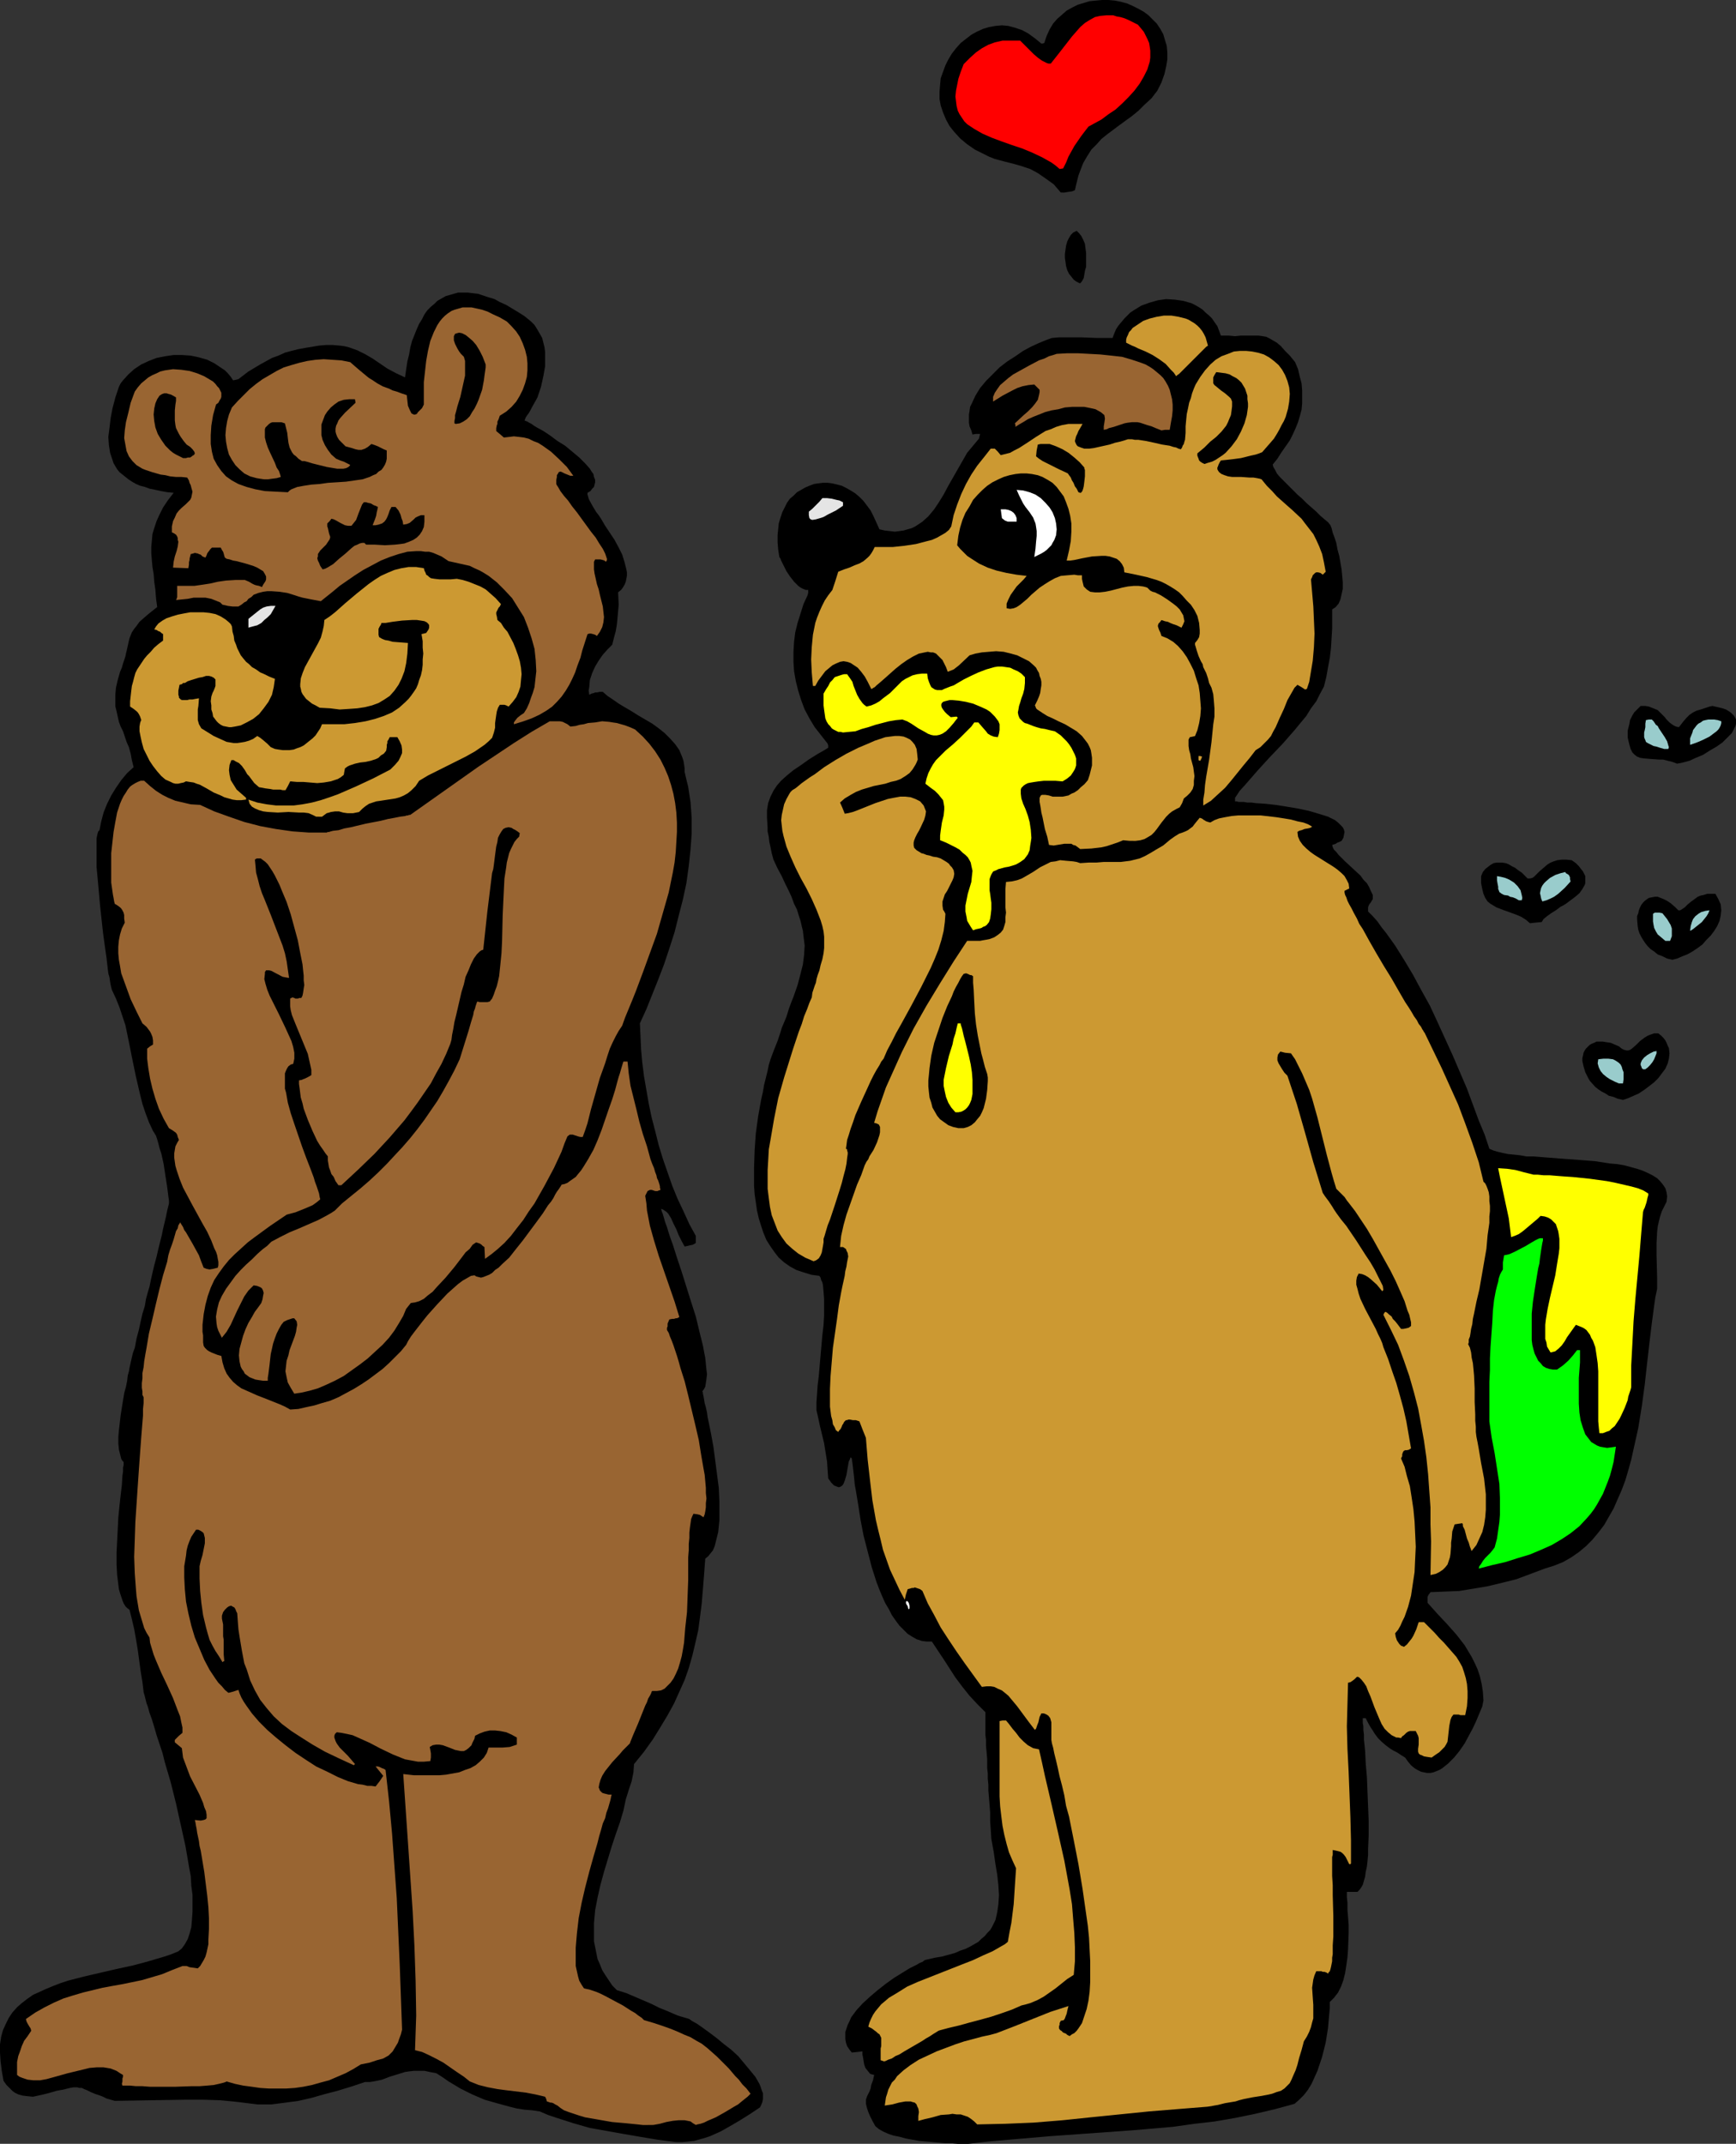 <?xml version="1.0" encoding="UTF-8" standalone="no"?>
<svg
   version="1.0"
   width="126.077mm"
   height="155.668mm"
   id="svg43"
   sodipodi:docname="Bears in Love 2.wmf"
   xmlns:inkscape="http://www.inkscape.org/namespaces/inkscape"
   xmlns:sodipodi="http://sodipodi.sourceforge.net/DTD/sodipodi-0.dtd"
   xmlns="http://www.w3.org/2000/svg"
   xmlns:svg="http://www.w3.org/2000/svg">
  <rect width="100%" height="100%" fill="#333333" stroke="none"/>
  <sodipodi:namedview
     id="namedview43"
     pagecolor="#ffffff"
     bordercolor="#000000"
     borderopacity="0.25"
     inkscape:showpageshadow="2"
     inkscape:pageopacity="0.0"
     inkscape:pagecheckerboard="0"
     inkscape:deskcolor="#d1d1d1"
     inkscape:document-units="mm" />
  <defs
     id="defs1">
    <pattern
       id="WMFhbasepattern"
       patternUnits="userSpaceOnUse"
       width="6"
       height="6"
       x="0"
       y="0" />
  </defs>
  <path
     style="fill:#000000;fill-opacity:1;fill-rule:evenodd;stroke:none"
     d="m 265.806,588.353 h -1.454 -1.454 l -1.616,-0.162 h -1.777 l -3.555,-0.323 -3.716,-0.323 -3.555,-0.646 -1.777,-0.485 -1.616,-0.323 -1.454,-0.485 -1.454,-0.646 -1.131,-0.646 -0.97,-0.808 -0.808,-1.454 -0.646,-1.293 -0.485,-1.131 -0.323,-0.97 -0.162,-0.646 -0.162,-0.646 v -0.646 -0.485 l 0.162,-0.485 0.162,-0.485 0.323,-0.646 0.323,-0.646 0.323,-0.808 0.162,-0.97 0.485,-1.293 0.323,-1.454 -0.646,-0.162 -0.485,-0.162 -0.646,-0.808 -0.646,-0.808 -0.323,-0.97 -0.162,-0.97 -0.162,-0.97 -0.162,-0.808 v -0.808 l -2.909,0.323 -0.646,-0.808 -0.646,-0.97 -0.323,-0.97 -0.162,-0.97 v -0.97 -0.97 l 0.323,-0.97 0.323,-0.97 0.485,-0.97 0.485,-1.131 1.454,-1.939 1.616,-1.778 2.101,-1.939 2.101,-1.778 2.262,-1.778 2.262,-1.616 2.101,-1.293 2.101,-1.293 1.939,-0.97 0.808,-0.485 0.808,-0.323 0.646,-0.485 0.646,-0.162 2.101,-0.485 1.939,-0.323 1.777,-0.485 1.777,-0.485 1.454,-0.646 1.454,-0.485 1.293,-0.646 1.131,-0.646 1.131,-0.646 0.808,-0.808 0.97,-0.808 0.646,-0.808 0.808,-0.808 0.485,-0.808 0.485,-0.97 0.485,-0.97 0.485,-2.101 0.323,-2.262 0.162,-2.424 -0.162,-2.747 -0.323,-2.909 -0.485,-2.909 -0.485,-3.393 -0.646,-3.555 -0.162,-2.585 -0.162,-2.262 v -2.424 l -0.162,-2.101 -0.162,-1.939 -0.162,-1.939 v -1.616 l -0.162,-1.616 v -1.454 l -0.162,-1.454 v -1.131 -1.293 l -0.162,-1.939 -0.162,-1.778 v -1.616 l -0.162,-1.293 v -1.131 -0.97 -4.201 l -2.262,-2.262 -2.101,-2.262 -1.939,-2.424 -1.939,-2.585 -3.232,-5.009 -1.616,-2.424 -1.616,-2.424 h -1.454 l -1.293,-0.162 -1.454,-0.485 -1.131,-0.646 -1.293,-0.808 -1.131,-1.131 -1.131,-1.131 -0.97,-1.293 -1.131,-1.616 -0.808,-1.616 -0.97,-1.616 -0.808,-1.778 -0.808,-1.939 -0.808,-2.101 -1.293,-4.04 -1.131,-4.363 -1.131,-4.363 -0.808,-4.201 -0.646,-4.201 -0.646,-3.878 -0.323,-1.778 -0.162,-1.778 -0.162,-1.454 -0.162,-1.454 -0.162,-1.293 -0.162,-1.131 -0.162,-0.162 -0.162,-0.162 -0.162,0.485 -0.323,0.646 -0.323,1.778 -0.323,1.939 -0.485,1.616 -0.323,0.808 -0.323,0.485 -0.485,0.323 -0.485,0.162 -0.485,-0.162 -0.808,-0.323 -0.323,-0.323 -0.485,-0.485 -0.323,-0.485 -0.485,-0.646 -0.162,-2.262 -0.162,-2.424 -0.808,-5.009 -1.131,-4.686 -0.485,-2.262 -0.485,-2.101 v -2.101 l 0.162,-2.262 0.162,-2.424 0.323,-2.585 0.485,-5.656 0.485,-5.494 0.323,-2.747 0.162,-2.585 v -2.424 -2.262 l -0.162,-2.101 -0.162,-1.778 -0.162,-0.646 -0.323,-0.646 -0.162,-0.646 -0.323,-0.485 -2.262,-0.323 -2.101,-0.646 -1.939,-0.646 -1.777,-0.97 -1.616,-1.131 -1.454,-1.293 -1.131,-1.454 -1.131,-1.616 -1.131,-1.778 -0.808,-1.939 -0.646,-1.939 -0.646,-2.101 -0.485,-2.101 -0.323,-2.262 -0.323,-2.262 -0.162,-2.262 v -4.848 l 0.162,-4.848 0.323,-4.686 0.646,-4.686 0.808,-4.525 0.485,-2.101 0.323,-1.939 0.485,-1.939 0.485,-1.939 0.323,-1.616 0.485,-1.616 0.97,-2.585 0.97,-2.424 0.808,-2.424 0.323,-1.131 0.485,-1.131 0.808,-1.939 0.646,-2.101 0.646,-1.778 0.646,-1.616 1.131,-3.232 0.808,-3.07 0.646,-2.585 0.323,-2.585 0.162,-2.585 -0.323,-2.585 -0.162,-1.454 -0.323,-1.293 -0.323,-1.454 -0.485,-1.454 -0.485,-1.616 -0.808,-1.616 -0.646,-1.778 -0.808,-1.778 -0.97,-1.939 -0.97,-2.101 -1.131,-2.101 -1.131,-2.424 -0.485,-1.778 -0.323,-1.616 -0.323,-1.454 -0.162,-1.454 -0.323,-1.454 v -1.293 l -0.162,-2.424 v -2.101 l 0.323,-1.939 0.646,-1.778 0.808,-1.616 0.97,-1.454 1.131,-1.293 1.616,-1.454 1.777,-1.454 0.97,-0.646 0.97,-0.646 2.262,-1.616 2.585,-1.616 1.454,-0.808 1.293,-0.808 v -0.646 l -0.162,-0.485 -1.777,-2.262 -1.777,-2.262 -1.454,-2.424 -1.293,-2.424 -0.97,-2.585 -0.808,-2.585 -0.646,-2.585 -0.485,-2.747 -0.162,-2.585 v -2.747 l 0.162,-2.747 0.323,-2.585 0.646,-2.585 0.808,-2.585 0.808,-2.585 1.131,-2.424 0.162,-0.646 v -0.808 h -0.646 l -0.808,-0.323 -0.646,-0.323 -0.646,-0.485 -1.131,-1.131 -1.131,-1.454 -0.97,-1.454 -0.808,-1.616 -0.323,-0.646 -0.323,-0.646 -0.162,-0.485 -0.323,-0.485 -0.323,-2.101 -0.162,-1.939 v -1.939 l 0.162,-1.616 0.162,-1.616 0.485,-1.616 0.485,-1.454 0.646,-1.293 0.646,-1.293 0.808,-1.131 0.97,-0.808 0.97,-0.97 1.131,-0.646 1.131,-0.646 1.131,-0.485 1.293,-0.485 1.131,-0.162 1.293,-0.162 h 1.293 l 1.293,0.162 1.293,0.323 1.293,0.323 1.293,0.646 1.131,0.646 1.293,0.808 1.131,0.97 1.131,1.131 0.97,1.293 0.97,1.293 0.808,1.616 0.808,1.778 0.808,1.778 1.454,0.323 1.454,0.162 1.293,0.162 1.293,-0.162 1.131,-0.162 1.131,-0.323 1.131,-0.323 0.97,-0.485 0.97,-0.646 0.97,-0.646 1.616,-1.454 1.616,-1.939 1.293,-1.939 1.293,-2.101 1.293,-2.424 2.585,-4.525 1.293,-2.262 1.293,-2.262 1.616,-1.939 1.616,-1.939 0.323,-1.293 h -1.131 l -0.97,0.162 -0.323,-1.131 -0.485,-1.131 -0.162,-0.97 v -1.131 -1.131 l 0.162,-0.97 0.162,-1.131 0.485,-0.97 0.97,-2.101 1.293,-2.101 1.616,-1.939 1.777,-1.778 1.939,-1.939 2.101,-1.616 2.262,-1.454 2.101,-1.454 2.101,-1.131 2.101,-0.97 1.939,-0.808 1.777,-0.646 1.939,-0.162 h 1.939 4.201 l 4.201,0.162 h 2.101 2.262 l 0.485,-1.293 0.485,-1.131 0.646,-0.97 0.808,-0.97 0.808,-0.97 0.808,-0.808 0.808,-0.808 0.97,-0.646 2.101,-1.293 2.262,-0.808 2.262,-0.646 2.262,-0.323 2.424,0.162 2.262,0.323 1.131,0.323 1.131,0.323 0.97,0.485 1.131,0.646 0.97,0.646 0.808,0.808 0.97,0.808 0.808,0.808 0.646,0.97 0.808,1.131 0.485,1.293 0.485,1.293 h 2.101 l 1.777,0.162 1.616,-0.162 h 1.293 1.293 1.293 0.97 l 1.131,0.162 0.97,0.162 0.97,0.485 0.808,0.485 1.131,0.646 1.131,0.97 1.131,1.293 1.293,1.293 1.454,1.778 0.808,1.939 0.485,2.101 0.485,1.778 0.162,1.939 v 1.778 1.778 l -0.162,1.778 -0.485,1.778 -0.485,1.616 -0.646,1.616 -0.808,1.778 -0.808,1.616 -1.131,1.616 -1.131,1.616 -1.131,1.778 -1.293,1.616 0.162,0.646 0.485,0.808 0.485,0.97 0.808,0.97 1.131,1.131 1.131,1.131 2.585,2.585 1.293,1.131 1.293,1.293 2.585,2.262 1.131,1.131 1.131,0.97 0.97,0.808 0.646,0.808 0.323,0.808 0.323,1.293 0.485,1.293 0.485,1.454 0.323,1.778 0.485,1.778 0.646,3.717 0.162,1.778 0.162,1.778 v 1.778 l -0.323,1.454 -0.323,1.454 -0.485,1.131 -0.808,0.97 -0.485,0.323 -0.485,0.323 v 5.171 l -0.323,5.333 -0.323,2.747 -0.485,2.585 -0.485,2.747 -0.646,2.585 -1.131,2.101 -0.97,1.939 -1.454,1.939 -1.293,2.101 -1.616,1.939 -1.454,1.778 -3.393,3.878 -3.555,3.717 -3.393,3.717 -3.232,3.717 -1.616,1.778 -1.293,1.939 v 0.97 h 0.485 l 0.485,0.162 h 0.646 0.808 l 0.97,0.162 h 1.131 l 1.131,0.162 2.585,0.162 2.909,0.323 3.07,0.485 2.909,0.485 3.07,0.646 2.747,0.808 2.585,0.808 0.97,0.485 0.97,0.485 0.808,0.646 0.646,0.646 0.646,0.646 0.323,0.646 0.162,0.646 -0.162,0.808 -0.162,0.808 -0.485,0.808 -0.646,0.323 -0.485,0.162 -0.485,0.323 -0.97,0.323 0.162,0.646 0.323,0.646 0.646,0.646 0.646,0.808 0.485,0.485 0.323,0.323 0.97,0.97 2.101,1.939 2.101,1.939 0.808,1.131 0.97,0.97 0.646,1.131 0.485,1.131 0.485,0.97 v 1.131 l -0.323,0.485 -0.162,0.323 -0.485,0.646 -0.162,0.323 -0.162,0.485 v 0.485 0.646 l 1.293,1.293 1.293,1.454 1.131,1.616 1.293,1.616 2.424,3.393 2.424,3.878 2.424,4.04 2.262,4.201 2.424,4.363 2.101,4.525 4.201,9.211 1.939,4.525 1.939,4.525 1.616,4.363 1.616,4.363 1.616,3.878 1.293,3.878 1.131,0.485 1.131,0.323 1.293,0.323 1.616,0.323 1.616,0.162 1.616,0.162 1.777,0.323 h 1.939 l 4.04,0.323 4.201,0.323 4.363,0.323 4.201,0.323 4.201,0.646 1.939,0.162 1.939,0.323 1.777,0.485 1.777,0.485 1.454,0.485 1.454,0.646 1.293,0.646 1.293,0.808 0.808,0.808 0.808,0.97 0.646,0.97 0.323,1.131 0.162,1.131 -0.162,1.454 -0.646,1.293 -0.646,1.293 -0.485,1.454 -0.323,1.293 -0.323,1.454 -0.162,1.454 -0.162,3.07 v 3.232 l 0.162,6.302 v 3.07 l -0.485,2.262 -0.323,2.262 -0.323,2.424 -0.323,2.424 -0.646,5.333 -0.646,5.656 -0.646,5.817 -0.808,5.979 -0.97,5.979 -1.293,5.817 -0.646,2.909 -0.808,2.909 -0.808,2.747 -0.97,2.585 -1.131,2.585 -1.131,2.585 -1.293,2.262 -1.293,2.262 -1.616,2.101 -1.616,1.939 -1.777,1.778 -1.939,1.616 -2.101,1.454 -2.262,1.293 -2.424,0.97 -2.585,0.808 -3.878,1.454 -3.878,1.454 -3.878,0.97 -4.04,0.97 -3.878,0.646 -3.878,0.646 -4.04,0.162 -3.878,0.162 -0.323,0.485 -0.162,0.162 -0.323,0.646 v 0.162 0.323 0.485 0.646 l 2.747,3.07 2.585,2.747 2.585,2.909 2.262,2.909 0.97,1.616 0.97,1.616 0.808,1.616 0.808,1.778 0.646,1.939 0.485,2.101 0.323,2.101 0.162,2.424 -0.323,1.616 -0.808,1.939 -0.808,1.939 -0.97,2.101 -1.131,2.101 -1.131,2.101 -1.454,2.101 -1.454,1.778 -1.616,1.616 -0.808,0.646 -0.808,0.646 -0.808,0.485 -0.808,0.323 -0.808,0.323 -0.808,0.162 H 391.68 l -0.808,-0.162 -0.808,-0.162 -0.97,-0.485 -0.808,-0.485 -0.97,-0.808 -0.808,-0.97 -0.808,-1.131 -1.293,-0.808 -0.97,-0.646 -0.97,-0.485 -0.808,-0.485 -1.293,-0.97 -1.131,-0.97 -0.97,-0.97 -0.485,-0.646 -0.485,-0.646 -0.485,-0.808 -0.646,-0.97 -0.646,-1.131 -0.646,-1.293 h -0.808 v 0.485 0.808 l 0.162,0.97 v 0.97 l 0.162,1.293 v 1.454 l 0.162,1.454 0.162,1.616 0.162,3.393 0.323,3.717 0.162,4.04 0.162,4.04 0.162,4.04 v 3.878 l -0.162,3.717 v 1.616 l -0.162,1.778 -0.162,1.454 -0.323,1.454 -0.162,1.293 -0.323,1.131 -0.323,1.131 -0.485,0.808 -0.485,0.646 -0.485,0.485 h -2.909 v 1.454 l 0.162,1.616 v 1.939 l 0.162,1.939 0.162,2.101 v 2.262 l -0.162,4.363 -0.162,2.262 -0.323,2.262 -0.323,2.101 -0.485,1.939 -0.646,1.778 -0.808,1.616 -1.131,1.454 -1.131,1.131 v 1.616 l -0.162,1.778 -0.162,1.778 -0.162,1.939 -0.646,4.04 -0.97,3.878 -0.646,1.939 -0.646,1.939 -0.808,1.778 -0.808,1.778 -0.97,1.616 -1.131,1.454 -1.293,1.293 -1.293,1.131 -5.332,1.454 -5.494,1.293 -5.494,1.131 -5.655,0.97 -5.655,0.646 -5.655,0.808 -11.311,0.97 -11.311,0.808 -11.311,0.808 -11.311,0.97 -5.494,0.485 z"
     id="path1" />
  <path
     style="fill:#000000;fill-opacity:1;fill-rule:evenodd;stroke:none"
     d="m 185.499,587.868 -5.009,-0.646 -4.848,-0.808 -4.686,-0.808 -4.524,-0.808 -4.524,-0.808 -4.524,-1.293 -4.524,-1.454 -2.424,-0.808 -2.262,-0.97 -2.101,-0.323 -2.101,-0.162 -2.101,-0.323 -1.939,-0.485 -3.555,-0.97 -3.393,-0.97 -3.393,-1.454 -3.232,-1.616 -3.232,-1.939 -1.616,-1.131 -1.777,-1.131 -1.777,-0.323 -1.454,-0.323 h -1.454 -1.454 l -1.293,0.162 -1.131,0.162 -2.101,0.646 -2.101,0.646 -2.101,0.808 -2.262,0.485 -1.131,0.162 h -1.293 l -3.878,1.293 -3.716,1.131 -3.716,0.97 -3.393,0.97 -3.555,0.808 -3.555,0.485 -3.878,0.485 h -1.939 -1.939 l -2.585,-0.323 -2.585,-0.323 -4.848,-0.485 -4.848,-0.162 H 50.899 l -19.39,0.323 -1.131,-0.323 -1.131,-0.323 -0.97,-0.485 -0.808,-0.323 -1.454,-0.485 -1.131,-0.485 -0.97,-0.485 -0.808,-0.323 -0.646,-0.323 h -0.646 l -0.646,-0.162 H 20.198 l -0.97,0.162 -1.293,0.323 -0.646,0.162 -0.97,0.162 -0.808,0.162 -1.131,0.323 -1.131,0.323 -1.293,0.323 -1.454,0.323 -1.454,0.323 L 7.433,575.264 6.14,575.103 5.009,574.78 4.04,574.295 3.393,573.81 2.585,573.002 1.777,572.194 0.97,571.063 0.485,568.316 0.162,565.731 0,563.307 v -2.262 l 0.323,-2.101 0.485,-1.778 0.808,-1.778 0.808,-1.616 0.97,-1.454 1.293,-1.454 1.293,-1.131 1.454,-1.131 1.616,-1.131 1.777,-0.808 1.777,-0.808 1.939,-0.808 2.101,-0.808 1.939,-0.646 4.363,-1.131 9.049,-2.101 4.524,-0.97 4.201,-1.131 4.363,-1.293 1.939,-0.646 1.939,-0.808 0.97,-0.808 0.808,-1.131 0.808,-1.454 0.485,-1.454 0.485,-1.778 0.162,-1.939 0.162,-2.262 v -2.262 -2.424 l -0.323,-2.424 -0.162,-2.747 -0.485,-2.585 -0.97,-5.656 -1.293,-5.817 -1.293,-5.817 -1.454,-5.817 -1.616,-5.494 -0.646,-2.585 -0.808,-2.424 -0.808,-2.424 -0.646,-2.262 -0.646,-2.101 -0.646,-1.778 -0.485,-1.778 -0.323,-0.808 -0.162,-0.646 -0.323,-1.293 -0.323,-1.131 -0.323,-2.747 -0.485,-2.909 -0.808,-5.979 -0.485,-2.909 -0.485,-2.747 -0.646,-2.747 -0.646,-2.585 -0.646,-0.485 -0.485,-0.485 -0.485,-0.808 -0.323,-0.808 -0.323,-0.97 -0.323,-0.97 -0.323,-1.131 -0.162,-1.293 -0.323,-2.585 -0.162,-2.909 v -3.232 l 0.162,-3.232 0.162,-3.232 0.162,-3.232 0.323,-3.232 0.323,-2.909 0.323,-2.747 0.162,-2.585 0.162,-1.131 v -0.97 l 0.162,-0.808 v -0.808 l -0.323,-0.323 -0.323,-0.485 -0.323,-1.293 -0.323,-1.293 -0.162,-1.616 v -1.939 l 0.162,-1.778 0.485,-4.201 0.646,-4.04 0.323,-1.939 0.485,-1.778 0.323,-1.616 0.162,-1.454 0.323,-1.131 0.162,-0.97 0.646,-2.909 0.323,-1.293 0.485,-1.293 0.485,-2.585 0.646,-2.424 0.485,-2.262 0.485,-2.101 0.646,-2.101 0.323,-1.939 0.485,-1.778 0.485,-1.616 0.323,-1.616 0.323,-1.454 0.646,-2.747 0.646,-2.424 0.485,-2.101 0.485,-1.939 0.485,-1.939 0.323,-1.616 0.808,-3.393 0.323,-1.616 0.485,-1.939 v -0.808 l -0.162,-1.131 -0.162,-1.293 -0.162,-1.293 -0.485,-3.07 -0.485,-3.232 -0.646,-2.909 -0.485,-1.454 -0.323,-1.293 -0.323,-1.131 -0.323,-0.97 -0.485,-0.808 -0.323,-0.485 -1.131,-2.424 -0.97,-2.585 -0.808,-2.424 -0.646,-2.585 -1.131,-4.848 -0.97,-4.686 -0.97,-4.848 -0.97,-4.686 -0.808,-2.424 -0.808,-2.424 -0.97,-2.424 -1.131,-2.424 -0.162,-0.646 -0.162,-0.646 -0.162,-0.97 -0.162,-1.131 -0.323,-1.131 -0.162,-1.293 -0.162,-1.454 -0.162,-1.454 -0.485,-3.393 -0.485,-3.555 -0.808,-7.433 -0.323,-3.717 -0.323,-3.555 -0.323,-3.393 v -1.616 -1.454 -1.293 -1.293 -1.131 -0.97 l 0.162,-0.808 0.162,-0.646 0.162,-0.485 0.323,-0.323 0.485,-2.424 0.646,-2.424 0.97,-2.424 1.131,-2.262 1.293,-2.101 1.454,-2.101 1.616,-1.939 1.777,-1.616 -0.485,-1.939 -0.323,-1.778 -0.485,-1.778 -0.646,-1.454 -0.97,-2.909 -0.646,-1.293 -0.485,-1.293 -0.323,-1.454 -0.323,-1.454 -0.323,-1.293 v -1.616 -1.778 l 0.162,-1.778 0.485,-2.101 0.646,-2.262 0.485,-1.131 0.323,-1.131 0.323,-0.97 0.323,-0.97 0.162,-0.808 0.162,-0.646 0.323,-1.454 0.323,-1.454 0.162,-0.646 0.323,-0.808 0.323,-0.808 0.646,-0.97 0.646,-0.808 0.808,-1.131 2.424,-2.101 2.424,-1.939 -0.323,-2.424 -0.162,-2.262 -0.323,-2.262 -0.162,-2.101 -0.323,-1.939 -0.162,-1.778 -0.162,-1.939 v -1.778 l 0.162,-1.778 0.162,-1.778 0.485,-1.616 0.646,-1.939 0.808,-1.778 0.97,-1.939 1.293,-1.939 1.616,-2.101 -1.777,-0.162 -1.777,-0.323 -1.454,-0.323 -1.616,-0.323 -1.293,-0.485 -1.293,-0.323 -1.131,-0.485 -1.131,-0.646 -0.97,-0.646 -0.808,-0.646 -0.808,-0.646 -0.808,-0.646 -0.646,-0.808 -0.485,-0.808 -0.485,-0.808 -0.323,-0.97 -0.646,-1.939 -0.323,-2.101 -0.162,-2.262 0.323,-2.424 0.323,-2.747 0.485,-2.585 0.808,-3.07 0.97,-2.909 0.485,-0.97 0.646,-0.808 1.454,-1.616 1.616,-1.454 1.939,-1.293 2.101,-0.97 2.101,-0.808 2.424,-0.485 2.262,-0.323 h 2.262 l 2.424,0.162 2.262,0.485 2.262,0.646 1.939,0.97 1.939,1.293 0.97,0.646 0.808,0.808 0.808,0.97 0.646,0.97 0.808,-0.162 0.646,-0.162 2.747,-2.101 3.232,-1.939 3.232,-1.778 1.777,-0.646 1.777,-0.808 1.777,-0.485 1.939,-0.485 1.777,-0.323 1.939,-0.323 1.939,-0.323 1.939,-0.162 h 1.777 l 1.939,0.162 0.162,-0.485 v -0.323 0.323 l -0.162,0.485 1.293,0.162 1.293,0.323 2.262,0.808 2.262,1.131 1.939,1.131 4.04,2.747 2.424,1.293 2.424,1.131 0.323,-2.262 0.323,-2.101 0.485,-1.939 0.323,-1.939 0.485,-1.778 0.646,-1.616 0.646,-1.616 0.646,-1.454 0.808,-1.293 0.646,-1.293 0.808,-1.131 0.97,-0.97 0.97,-0.808 0.808,-0.808 1.131,-0.646 1.131,-0.646 1.131,-0.323 1.131,-0.323 1.131,-0.323 h 1.293 1.454 l 1.293,0.162 1.454,0.162 1.454,0.485 1.454,0.485 1.616,0.485 1.454,0.808 1.777,0.808 1.616,0.97 1.616,0.97 1.777,1.131 1.777,1.454 0.97,0.97 0.808,1.293 0.646,1.131 0.646,1.131 0.323,1.293 0.323,1.293 0.162,1.293 v 1.293 1.293 1.293 l -0.485,2.747 -0.646,2.909 -0.97,2.909 -0.808,1.454 -0.646,1.131 -0.485,0.97 -0.485,0.808 -0.485,0.646 -0.323,0.485 -0.162,0.485 -0.162,0.323 0.323,0.162 0.485,0.162 0.485,0.323 0.646,0.323 0.646,0.485 0.808,0.485 1.777,0.97 1.939,1.293 1.939,1.454 2.101,1.293 1.939,1.616 1.939,1.616 1.616,1.616 1.293,1.454 0.485,0.808 0.485,0.646 0.162,0.808 0.323,0.808 v 0.646 l -0.162,0.646 -0.162,0.646 -0.485,0.485 -0.485,0.646 -0.808,0.485 v 0.485 l 0.162,0.485 0.162,0.646 0.323,0.646 0.808,1.454 0.97,1.616 0.646,0.808 0.646,0.97 1.131,1.939 2.585,3.878 1.131,2.101 0.97,1.939 0.646,2.101 0.485,1.939 0.162,0.808 v 0.97 l -0.162,0.808 -0.162,0.808 -0.323,0.808 -0.485,0.808 -0.485,0.646 -0.808,0.646 0.162,3.393 -0.323,3.555 -0.162,1.778 -0.323,1.939 -0.485,1.778 -0.485,1.939 -1.293,1.293 -1.293,1.454 -1.131,1.616 -0.97,1.616 -0.808,1.778 -0.646,1.939 -0.162,1.939 -0.162,0.97 0.162,1.131 0.646,-0.323 0.646,-0.162 0.323,-0.162 h 0.485 l 0.808,-0.162 h 0.808 l 1.293,1.131 1.454,0.97 1.616,1.131 1.616,0.97 1.939,1.131 1.777,1.131 3.878,2.262 1.777,1.293 1.616,1.293 1.454,1.454 1.454,1.616 1.131,1.616 0.808,1.939 0.323,0.97 0.162,0.97 0.162,1.131 v 0.97 l 0.485,2.101 0.485,1.939 0.323,2.101 0.323,2.101 0.323,4.363 v 4.363 l -0.323,4.363 -0.485,4.525 -0.646,4.686 -0.97,4.525 -1.131,4.363 -1.131,4.525 -1.454,4.525 -1.454,4.363 -1.616,4.201 -1.616,4.04 -1.616,4.04 -1.777,3.878 0.162,3.393 0.162,3.717 0.323,3.555 0.485,3.878 0.646,3.717 0.646,3.717 0.808,3.878 0.97,3.717 0.97,3.878 1.131,3.717 1.293,3.717 1.293,3.717 1.454,3.555 1.616,3.393 1.616,3.555 1.777,3.232 v 1.939 l -0.808,0.485 -0.808,0.162 -0.646,0.162 -0.808,0.162 -0.808,-1.454 -0.808,-1.616 -0.646,-1.616 -0.808,-1.616 -0.646,-1.454 -0.808,-1.293 -0.485,-0.485 -0.485,-0.323 -0.485,-0.323 -0.485,-0.162 0.162,0.646 0.323,0.808 0.323,1.131 0.323,1.131 0.485,1.293 0.485,1.616 0.485,1.454 0.646,1.778 1.131,3.555 1.293,3.878 2.585,8.241 1.293,4.04 0.97,4.04 0.97,3.878 0.323,1.778 0.323,1.616 0.162,1.616 0.162,1.616 0.162,1.293 -0.162,1.293 -0.162,1.131 -0.162,0.97 -0.323,0.646 -0.485,0.646 0.162,0.323 v 0.323 l 0.162,0.646 0.162,0.97 0.162,0.97 0.323,1.131 0.323,1.454 0.162,1.293 0.323,1.454 0.646,3.232 0.646,3.555 0.485,3.717 0.485,3.717 0.485,3.717 0.162,3.717 v 3.555 1.616 l -0.162,1.616 -0.162,1.616 -0.323,1.293 -0.323,1.293 -0.323,1.293 -0.485,1.131 -0.646,0.808 -0.646,0.808 -0.808,0.646 -0.323,4.363 -0.323,4.04 -0.323,3.878 -0.485,3.878 -0.485,3.555 -0.808,3.555 -0.808,3.393 -0.97,3.393 -1.131,3.232 -1.454,3.232 -1.454,3.232 -1.777,3.232 -1.939,3.232 -2.101,3.393 -2.424,3.393 -2.747,3.393 -0.162,2.262 -0.485,2.424 -0.808,2.424 -0.808,2.585 -0.646,3.07 -0.97,3.232 -1.131,3.232 -1.131,3.393 -2.101,6.948 -0.97,3.555 -0.808,3.555 -0.646,3.393 -0.323,3.555 v 1.616 1.616 1.778 l 0.323,1.616 0.323,1.616 0.323,1.616 0.646,1.454 0.646,1.616 0.808,1.293 0.97,1.454 0.97,1.454 1.293,1.293 2.585,0.808 2.262,0.97 4.524,1.939 2.262,1.131 2.424,0.97 2.585,1.131 2.747,0.808 0.485,0.162 0.646,0.485 1.454,0.808 1.616,1.131 1.777,1.293 1.939,1.454 1.939,1.616 2.101,1.616 1.939,1.778 1.616,1.939 1.616,1.939 1.454,1.778 1.131,1.939 0.323,0.808 0.323,0.97 0.323,0.808 v 0.808 0.808 l -0.162,0.808 -0.323,0.808 -0.323,0.646 -2.909,1.939 -2.585,1.616 -2.747,1.616 -2.585,1.454 -2.909,1.293 -1.454,0.485 -2.909,0.808 -1.616,0.162 -1.616,0.162 z"
     id="path2" />
  <path
     style="fill:#996532;fill-opacity:1;fill-rule:evenodd;stroke:none"
     d="m 177.581,583.182 h -1.131 l -1.454,-0.162 -1.616,-0.162 -1.616,-0.162 -3.716,-0.323 -3.716,-0.646 -3.716,-0.646 -1.616,-0.485 -1.454,-0.485 -1.454,-0.485 -1.293,-0.485 -0.97,-0.646 -0.808,-0.646 -0.646,-0.323 -0.485,-0.323 -0.485,-0.162 h -0.323 l -0.485,-0.162 -0.485,-0.162 -0.162,-0.646 -0.323,-0.646 -2.747,-0.646 -2.585,-0.485 -5.332,-0.646 -2.424,-0.323 -2.585,-0.485 -2.585,-0.646 -2.424,-0.97 -1.616,-1.293 -1.939,-1.293 -3.716,-2.585 -2.101,-1.131 -1.939,-0.97 -1.777,-0.808 -1.939,-0.485 0.323,-9.534 -0.162,-9.534 -0.323,-9.534 -0.485,-9.534 -1.293,-18.906 -1.293,-18.745 1.454,0.162 1.454,0.162 h 1.616 1.777 3.716 l 1.777,-0.162 1.777,-0.323 1.777,-0.323 1.616,-0.646 1.454,-0.485 1.454,-0.808 1.131,-0.97 1.131,-1.131 0.808,-1.293 0.485,-1.454 h 2.909 0.97 l 1.939,-0.162 0.97,-0.323 0.97,-0.323 v -1.939 l -1.454,-0.808 -1.454,-0.646 -1.616,-0.323 -1.454,-0.162 h -1.454 l -1.454,0.323 -1.293,0.485 -1.293,0.646 -0.162,0.808 -0.323,0.646 -0.323,0.646 -0.162,0.485 -0.808,0.808 -0.646,0.485 -0.646,0.323 h -0.808 l -0.808,-0.162 -0.808,-0.162 -1.616,-0.646 -1.777,-0.646 -0.97,-0.162 h -0.808 l -0.97,0.162 -0.808,0.485 0.162,0.808 0.162,0.97 v 1.131 l -0.162,0.97 -1.777,0.162 h -1.616 l -1.777,-0.323 -1.777,-0.323 -1.616,-0.646 -1.616,-0.646 -3.393,-1.616 -3.07,-1.616 -3.232,-1.454 -1.454,-0.646 -1.454,-0.323 -1.616,-0.323 -1.293,-0.162 -0.485,0.485 -0.162,0.485 v 0.485 l 0.162,0.485 0.162,0.485 0.323,0.646 0.808,1.131 1.131,1.131 1.131,1.131 0.97,1.131 0.97,1.131 -0.162,0.162 -0.162,0.162 -2.101,-0.97 -2.101,-0.97 -3.716,-1.778 -3.393,-1.939 -3.07,-1.939 -2.747,-1.778 -2.585,-1.939 -2.262,-2.101 -1.939,-2.262 -1.777,-2.262 -1.454,-2.585 -1.293,-2.747 -0.97,-3.07 -0.646,-1.616 -0.646,-3.393 -0.323,-1.939 -0.323,-1.939 -0.323,-2.101 -0.162,-2.101 -0.162,-2.262 -0.323,-0.646 -0.162,-0.485 -0.323,-0.485 -0.323,-0.162 -0.323,-0.162 -0.162,-0.162 -0.646,0.162 -0.485,0.323 -0.646,0.646 -0.485,0.646 -0.323,0.97 v 0.808 l 0.162,0.808 0.162,0.808 v 0.97 0.646 0.646 0.97 l 0.162,0.97 v 1.131 1.293 1.616 l 0.162,1.778 -0.323,0.162 -0.162,0.162 -0.97,-1.616 -0.97,-1.454 -0.808,-1.454 -0.808,-1.616 -0.485,-1.616 -0.485,-1.778 -0.808,-3.393 -0.485,-3.393 -0.323,-3.232 -0.162,-3.393 v -3.393 l 0.323,-1.454 0.485,-1.616 0.323,-1.616 0.323,-1.616 v -0.808 -0.646 l -0.162,-0.646 -0.162,-0.646 -0.323,-0.323 -0.485,-0.323 -0.646,-0.323 h -0.646 l -0.646,0.97 -0.646,0.97 -0.485,1.131 -0.485,1.293 -0.323,1.293 -0.162,1.454 -0.485,2.909 v 3.07 l 0.162,3.232 0.323,3.393 0.646,3.232 0.808,3.393 0.97,3.232 1.293,3.07 1.293,3.07 1.454,2.747 1.616,2.424 0.808,1.131 0.97,0.97 0.808,0.97 0.97,0.808 1.293,-0.323 1.454,-0.485 0.323,0.97 0.485,1.131 0.646,1.131 0.646,0.97 1.616,2.262 1.939,2.262 2.262,2.262 2.424,2.101 2.585,2.101 2.747,2.101 2.909,1.939 2.747,1.778 3.07,1.454 2.909,1.454 2.747,1.131 2.747,0.808 1.293,0.162 1.293,0.323 h 1.131 l 1.131,0.162 1.131,-1.454 0.97,-1.454 -2.101,-2.585 h 0.646 l 0.485,0.162 0.646,0.323 0.485,0.162 0.485,0.323 0.97,8.726 0.808,8.726 0.646,8.888 0.646,8.888 0.808,18.098 0.646,17.937 -0.323,1.293 -0.485,1.293 -0.323,0.97 -0.485,0.808 -0.485,0.808 -0.485,0.808 -0.646,0.646 -0.485,0.485 -1.454,0.808 -1.777,0.485 -1.939,0.646 -2.424,0.485 -2.101,1.293 -2.101,1.131 -2.262,0.97 -2.262,0.97 -2.424,0.646 -2.262,0.646 -2.424,0.485 -2.262,0.323 -2.424,0.162 H 76.106 73.844 l -2.424,-0.162 -2.262,-0.323 -2.424,-0.323 -2.262,-0.485 -2.262,-0.646 -0.323,0.162 -0.485,0.162 -1.293,0.323 -1.454,0.323 -1.777,0.162 -2.101,0.162 h -2.101 l -4.686,0.162 H 43.466 41.204 l -2.101,-0.162 h -1.777 l -1.616,-0.162 h -1.293 -0.485 -0.323 l -0.162,-0.485 0.162,-0.646 v -0.808 l 0.162,-0.485 v -0.485 l -0.808,-0.485 -0.97,-0.646 -0.808,-0.323 -0.808,-0.323 -1.939,-0.323 h -1.939 l -1.939,0.162 -1.939,0.485 -4.04,0.97 -4.04,1.131 -1.777,0.485 -1.777,0.323 H 9.21 L 7.594,570.74 6.14,570.255 5.332,569.932 4.686,569.447 v -1.939 -1.616 l 0.323,-1.616 0.485,-1.293 0.485,-1.454 0.646,-1.454 0.97,-1.293 0.97,-1.454 -0.162,-0.646 -0.323,-0.485 -0.485,-0.808 -0.323,-0.646 -0.162,-0.646 2.585,-1.778 2.585,-1.454 2.585,-1.293 2.585,-1.131 2.585,-0.808 2.747,-0.808 5.332,-1.293 2.585,-0.485 2.747,-0.485 5.494,-1.131 2.747,-0.808 2.747,-0.808 2.747,-1.131 2.909,-1.131 h 1.131 l 0.808,0.323 1.131,0.162 1.131,0.162 0.646,-0.646 0.485,-0.808 0.485,-0.808 0.485,-0.97 0.323,-1.131 0.485,-2.262 v -1.293 l 0.162,-2.909 v -2.909 l -0.162,-3.07 -0.323,-3.232 -0.808,-6.464 -0.485,-2.909 -0.485,-2.909 -0.323,-1.293 -0.162,-1.293 -0.485,-2.262 -0.162,-1.131 -0.162,-0.808 -0.162,-0.97 -0.162,-0.646 1.616,0.162 0.808,-0.162 0.485,-0.162 0.323,-0.323 v -0.97 l -0.162,-0.97 -0.485,-1.131 -0.323,-1.131 -0.97,-2.262 -2.585,-5.009 -0.97,-2.585 -0.97,-2.585 -0.162,-1.293 -0.162,-1.293 -1.939,-1.616 v -0.646 l 1.131,-1.131 0.97,-0.808 v -1.454 l -0.323,-1.454 -0.323,-1.616 -0.646,-1.616 -1.293,-3.393 -1.616,-3.555 -1.616,-3.393 -1.454,-3.393 -0.646,-1.616 -0.485,-1.616 -0.485,-1.616 -0.162,-1.454 -0.808,-1.293 -0.646,-1.293 -0.485,-1.616 -0.485,-1.616 -0.485,-1.616 -0.323,-1.939 -0.323,-1.939 -0.162,-1.939 -0.323,-4.363 -0.162,-4.525 0.162,-4.686 0.162,-4.848 0.646,-9.695 0.323,-4.686 0.323,-4.525 0.323,-4.363 0.323,-4.04 0.162,-1.939 v -1.778 l 0.162,-1.616 v -1.616 l -0.323,-0.646 v -0.97 l -0.162,-0.97 v -1.293 l 0.162,-1.293 v -1.454 l 0.323,-1.616 0.162,-1.616 0.323,-1.939 0.323,-1.778 0.646,-3.878 0.97,-4.04 0.97,-4.201 0.97,-4.04 0.97,-3.717 1.131,-3.717 0.323,-1.778 0.485,-1.616 0.485,-1.293 0.485,-1.454 0.323,-1.131 0.323,-1.131 0.485,-0.808 0.162,-0.808 0.323,-0.485 0.162,-0.323 0.808,1.293 0.323,0.808 0.485,0.646 1.777,3.07 1.777,3.232 0.646,1.778 0.646,1.616 0.808,0.323 0.808,0.162 0.97,-0.162 0.646,-0.162 0.646,-0.162 0.162,-0.646 v -0.97 l -0.162,-0.808 -0.162,-0.97 -0.323,-0.97 -0.485,-0.97 -0.808,-2.101 -1.131,-2.424 -1.293,-2.262 -2.747,-5.009 -1.293,-2.424 -1.293,-2.424 -0.97,-2.424 -0.808,-2.424 -0.323,-1.131 -0.162,-1.131 -0.162,-1.131 V 316.557 l 0.162,-0.97 0.162,-0.97 0.485,-0.97 0.485,-0.808 -0.323,-0.808 -0.162,-0.646 -0.323,-0.485 -0.646,-0.485 -0.485,-0.323 -0.808,-0.485 -1.454,-2.585 -1.293,-2.747 -0.97,-2.747 -0.808,-2.747 -0.646,-2.747 -0.485,-2.909 -0.323,-2.585 v -2.747 l 0.808,-0.646 0.808,-0.485 v -1.131 l -0.162,-0.97 -0.323,-0.808 -0.323,-0.646 -0.97,-1.293 -1.131,-0.97 -1.616,-3.232 -1.616,-3.393 -1.293,-3.555 -1.293,-3.555 -0.323,-1.939 -0.323,-1.778 -0.162,-1.778 v -1.778 l 0.162,-1.778 0.323,-1.616 0.485,-1.616 0.808,-1.616 -0.162,-1.131 v -0.97 l -0.162,-0.646 -0.323,-0.646 -0.323,-0.485 -0.323,-0.323 -0.646,-0.485 -0.808,-0.485 -0.162,-0.646 -0.162,-0.97 -0.162,-0.808 -0.162,-1.131 -0.323,-2.262 v -2.585 -2.747 -2.747 l 0.323,-2.909 0.323,-2.909 0.485,-2.747 0.485,-2.585 0.808,-2.424 0.485,-1.131 0.485,-0.97 0.646,-0.97 0.485,-0.808 0.646,-0.808 0.646,-0.485 0.808,-0.485 0.646,-0.323 0.808,-0.323 h 0.97 l 1.616,1.454 1.616,1.293 1.777,1.131 1.616,0.808 1.939,0.808 2.101,0.485 2.101,0.485 2.585,0.162 3.878,1.778 4.04,1.454 4.201,1.454 4.363,1.131 4.363,0.808 4.524,0.646 4.524,0.323 h 4.686 v 0 h 0.162 l 0.323,-0.162 h 0.323 l 0.485,-0.162 0.646,-0.162 1.454,-0.162 1.616,-0.485 1.777,-0.323 4.04,-0.97 4.201,-0.808 1.939,-0.485 1.777,-0.323 1.616,-0.323 1.293,-0.162 0.485,-0.162 h 0.323 l 0.323,-0.162 h 0.323 l 9.372,-6.625 9.372,-6.625 4.848,-3.232 4.848,-3.232 4.848,-3.07 5.009,-2.909 h 1.454 1.293 l 0.808,0.162 0.646,0.323 0.646,0.323 0.808,0.646 1.454,-0.162 1.131,-0.323 1.131,-0.162 1.131,-0.323 1.939,-0.162 1.939,-0.323 1.939,0.162 0.97,0.162 1.131,0.162 1.131,0.323 1.131,0.323 1.293,0.485 1.454,0.646 2.101,1.939 1.777,1.939 1.616,2.101 1.454,2.262 1.131,2.262 0.97,2.262 0.808,2.424 0.646,2.424 0.485,2.585 0.323,2.585 0.162,2.747 v 2.585 l -0.162,2.747 -0.162,2.747 -0.323,2.909 -0.485,2.747 -1.131,5.494 -1.616,5.656 -1.616,5.656 -1.939,5.333 -1.939,5.333 -1.939,5.171 -0.97,2.424 -1.939,4.686 -0.808,2.262 -0.97,1.454 -0.808,1.454 -0.808,1.616 -0.808,1.778 -0.646,1.939 -0.646,2.101 -1.454,4.04 -2.424,8.564 -0.97,3.878 -0.646,1.939 -0.646,1.778 h -0.646 l -0.646,-0.162 -0.97,-0.323 -0.485,-0.162 h -0.323 -0.485 l -0.646,0.485 -0.808,1.939 -0.808,2.262 -0.97,2.101 -1.131,2.424 -1.293,2.424 -1.293,2.424 -2.747,4.848 -1.616,2.262 -1.454,2.262 -1.777,2.262 -1.616,2.101 -1.777,1.939 -1.777,1.616 -1.777,1.454 -1.777,1.293 -0.162,-3.232 -0.485,-0.323 -0.323,-0.323 -0.485,-0.323 -0.485,-0.162 -0.485,-0.162 -0.97,0.646 -0.808,1.131 -1.131,0.97 -0.97,1.293 -2.101,2.747 -2.424,2.909 -2.424,2.585 -1.131,1.293 -1.293,0.97 -1.131,0.97 -1.293,0.646 -1.131,0.323 -1.131,0.162 -0.646,0.808 -0.646,0.808 -0.808,1.939 -1.131,1.939 -1.293,2.101 -1.454,1.939 -1.777,1.939 -1.939,1.778 -2.101,1.939 -2.101,1.616 -2.262,1.616 -2.262,1.616 -2.424,1.293 -2.424,1.131 -2.262,0.97 -2.262,0.646 -2.101,0.485 -2.101,0.323 -0.485,-0.808 -0.485,-0.808 -0.808,-1.454 -0.323,-1.454 -0.323,-1.616 0.162,-1.454 0.162,-1.454 0.485,-1.454 0.323,-1.454 0.485,-1.293 0.485,-1.293 0.485,-1.293 0.323,-1.131 0.162,-1.131 0.162,-0.808 -0.162,-0.97 -0.646,-0.808 h -0.485 l -0.485,0.162 -0.97,0.323 -0.97,0.485 -0.646,0.808 -0.646,1.131 -0.646,1.293 -0.485,1.293 -0.485,1.454 -0.646,2.909 -0.323,2.909 -0.162,1.293 -0.162,1.293 -0.162,0.97 v 0.808 h -1.293 l -1.131,-0.162 -0.97,-0.162 -0.808,-0.323 -0.808,-0.323 -0.646,-0.485 -0.646,-0.485 -0.323,-0.646 -0.485,-0.646 -0.323,-0.646 -0.323,-1.454 -0.162,-1.616 0.162,-1.778 0.485,-1.778 0.485,-1.778 0.646,-1.778 0.808,-1.778 0.97,-1.616 0.808,-1.454 0.97,-1.293 0.808,-1.131 0.323,-0.97 0.162,-0.97 0.162,-0.808 -0.162,-0.646 -0.323,-0.646 -0.485,-0.323 -0.808,-0.323 -0.97,-0.162 -0.646,0.646 -0.808,0.808 -1.131,1.616 -0.97,1.939 -0.97,1.939 -1.777,3.878 -1.131,1.939 -0.646,0.808 -0.646,0.808 -0.485,-0.97 -0.485,-0.97 -0.323,-0.97 -0.162,-0.97 -0.162,-1.939 0.323,-1.939 0.485,-1.939 0.808,-1.778 1.131,-1.939 1.293,-1.778 1.293,-1.778 1.454,-1.616 1.454,-1.454 1.616,-1.454 1.454,-1.454 1.454,-1.293 1.293,-0.97 1.131,-1.131 2.424,-1.293 2.585,-1.293 2.747,-1.131 2.585,-1.131 2.585,-1.131 2.424,-1.293 1.131,-0.646 0.97,-0.646 0.97,-0.97 0.97,-0.97 2.585,-2.101 2.585,-2.101 2.424,-2.101 2.424,-2.262 2.262,-2.262 2.101,-2.262 2.262,-2.424 2.101,-2.424 1.939,-2.424 1.939,-2.585 1.777,-2.585 1.777,-2.585 1.616,-2.747 1.616,-2.909 1.454,-2.747 1.454,-3.07 1.616,-5.171 0.808,-2.585 0.646,-2.262 0.646,-2.101 0.162,-0.97 0.323,-0.808 0.162,-0.646 0.162,-0.485 0.162,-0.485 0.162,-0.323 0.646,0.162 h 0.646 0.808 0.646 l 0.646,-0.162 0.646,-0.808 0.485,-1.131 0.323,-0.97 0.485,-1.293 0.323,-1.293 0.323,-1.454 0.323,-3.07 0.323,-3.232 0.162,-3.393 0.162,-6.948 0.162,-3.555 0.162,-3.393 0.162,-3.232 0.485,-3.07 0.162,-1.293 0.323,-1.293 0.323,-1.293 0.485,-1.131 0.485,-0.97 0.485,-0.97 0.646,-0.808 0.646,-0.646 0.162,-0.97 -0.646,-0.485 -0.485,-0.323 -0.646,-0.323 -0.485,-0.323 -0.808,-0.162 -0.808,0.162 -0.646,0.323 -0.485,0.646 -0.485,0.808 -0.485,0.97 -0.162,1.131 -0.323,1.293 -0.323,2.424 -0.323,2.585 -0.162,1.131 -0.323,1.131 -1.293,10.503 -1.131,10.503 -0.485,0.162 -0.485,0.323 -0.808,0.808 -0.808,1.131 -0.808,1.616 -0.646,1.616 -0.808,1.778 -0.485,2.101 -0.646,2.101 -0.97,4.201 -0.485,2.101 -0.485,1.939 -0.323,1.939 -0.323,1.616 -0.162,1.293 -0.323,1.131 -1.131,2.747 -1.293,2.747 -1.454,2.585 -1.454,2.747 -1.777,2.585 -1.777,2.585 -1.777,2.424 -1.939,2.585 -4.04,4.686 -4.201,4.525 -4.524,4.363 -4.524,4.201 h -0.808 l -0.808,-1.131 -0.485,-1.131 -0.646,-0.808 -0.323,-0.97 -0.323,-0.808 -0.162,-0.97 -0.162,-0.97 v -1.131 l -0.646,-0.808 -0.646,-0.97 -0.808,-1.131 -0.808,-1.293 -1.293,-2.747 -1.293,-3.07 -1.131,-3.07 -0.323,-1.454 -0.485,-1.616 -0.162,-1.293 -0.162,-1.293 -0.162,-1.131 v -0.97 l 0.808,-0.162 0.323,-0.162 0.485,-0.162 0.97,-0.485 0.808,-0.485 v -1.454 l -0.323,-1.454 -0.323,-1.454 -0.323,-1.454 -1.131,-2.747 -1.131,-2.747 -1.131,-2.747 -0.97,-2.424 -0.323,-1.293 -0.162,-1.131 v -1.131 -0.97 l 0.323,-0.162 0.323,-0.162 0.485,0.162 0.323,0.162 h 0.646 l 0.485,-0.162 h 0.485 l 0.323,-0.646 0.162,-0.808 0.162,-1.131 0.162,-0.97 -0.162,-1.293 v -1.293 l -0.162,-1.454 -0.162,-1.616 -0.646,-3.232 -0.646,-3.393 -0.97,-3.555 -0.97,-3.555 -1.131,-3.393 -1.293,-3.07 -0.646,-1.616 -0.646,-1.293 -0.646,-1.293 -0.646,-1.131 -0.646,-0.97 -0.646,-0.97 -0.646,-0.646 -0.646,-0.485 -0.646,-0.485 H 71.097 70.451 l -0.485,0.323 0.162,1.616 0.162,1.939 0.485,1.778 0.485,1.939 0.646,1.939 0.808,1.939 1.616,4.04 1.616,4.201 1.616,4.201 0.646,2.101 0.485,2.262 0.323,2.262 0.323,2.262 -0.97,-0.162 -0.808,-0.162 -3.07,-1.616 -0.646,-0.162 h -0.808 l -0.323,0.485 v 0.485 l -0.162,1.454 0.323,1.293 0.485,1.616 0.646,1.616 0.808,1.616 1.777,3.555 1.777,3.717 0.808,1.778 0.808,1.778 0.485,1.616 0.323,1.616 v 1.616 l -0.162,0.808 -0.162,0.646 -0.646,0.162 -0.646,0.485 -0.323,0.485 -0.323,0.646 -0.323,0.808 v 0.97 0.808 1.131 1.293 l 0.323,1.131 0.485,2.747 0.808,2.909 0.97,2.909 2.101,6.14 1.131,3.07 1.131,2.909 0.97,2.585 0.323,1.131 0.485,1.293 0.323,0.97 0.323,0.97 0.162,0.97 0.162,0.646 -0.97,0.808 -1.131,0.808 -1.131,0.485 -1.131,0.485 -2.424,0.97 -2.424,0.646 -4.524,3.07 -4.201,3.07 -1.939,1.454 -1.777,1.616 -1.777,1.616 -1.616,1.616 -1.454,1.778 -1.293,1.778 -1.293,1.939 -0.97,2.101 -0.808,2.262 -0.646,2.424 -0.485,2.585 -0.323,2.909 v 1.131 0.808 l 0.162,0.97 v 0.646 1.293 l 0.162,0.97 0.323,0.485 0.162,0.162 0.485,0.485 0.485,0.323 0.646,0.323 0.808,0.323 0.808,0.323 1.131,0.323 0.323,1.778 0.485,1.616 0.646,1.454 0.808,1.131 0.97,1.131 1.131,0.97 1.131,0.808 1.454,0.646 2.909,1.293 2.909,1.131 3.232,1.293 1.454,0.646 1.454,0.808 2.262,-0.162 2.101,-0.485 2.262,-0.485 2.101,-0.646 2.262,-0.646 2.262,-0.97 2.101,-1.131 2.101,-1.131 2.101,-1.293 1.939,-1.293 1.939,-1.454 1.939,-1.454 1.777,-1.616 1.616,-1.616 1.616,-1.616 1.454,-1.778 0.485,-0.97 0.808,-1.293 0.97,-1.293 1.131,-1.454 1.131,-1.454 1.293,-1.616 2.747,-3.07 2.747,-2.909 1.454,-1.293 1.454,-1.293 1.293,-0.97 1.131,-0.646 1.131,-0.646 0.97,-0.162 0.485,0.323 0.646,0.162 0.646,0.162 0.646,-0.162 0.808,-0.323 0.808,-0.323 0.808,-0.485 0.808,-0.808 0.97,-0.646 0.97,-0.97 1.939,-1.778 1.777,-2.262 1.939,-2.424 3.716,-5.009 1.777,-2.424 1.454,-2.262 0.808,-0.97 0.646,-0.97 0.485,-0.97 0.485,-0.808 0.485,-0.646 0.323,-0.485 0.323,-0.485 0.162,-0.323 0.808,-0.162 0.808,-0.323 0.646,-0.485 1.616,-1.131 0.646,-0.808 0.808,-0.97 0.646,-0.97 1.293,-2.101 1.454,-2.585 1.131,-2.585 1.131,-2.909 1.939,-5.656 0.97,-2.747 0.808,-2.585 0.646,-2.424 0.323,-1.131 0.323,-0.97 0.323,-1.131 0.485,-1.616 0.162,-0.485 h 1.131 l 0.323,3.232 0.485,3.393 0.808,3.232 0.808,3.232 0.808,3.393 0.97,3.393 1.131,3.393 0.97,3.555 0.485,1.293 0.485,1.131 0.323,1.131 0.323,0.808 0.162,0.808 0.323,0.646 0.162,0.485 0.162,0.485 0.162,0.646 v 0.323 l 0.162,0.646 -0.485,0.162 -0.323,0.162 h -0.646 l -0.485,-0.162 -0.485,-0.162 h -0.485 l -0.323,0.162 -0.323,0.162 -0.162,0.323 -0.162,0.323 -0.323,0.646 0.323,2.101 0.162,1.939 0.808,4.201 1.131,4.04 1.293,4.201 2.909,8.403 1.454,4.201 1.293,4.201 -0.323,0.162 -0.323,0.162 h -0.323 l -0.485,0.162 h -0.485 l -0.808,0.162 -0.485,1.131 v 0.808 l -0.162,0.323 v 0.646 l 0.485,0.808 0.323,0.97 0.485,1.131 0.485,1.293 0.485,1.454 0.485,1.454 0.485,1.616 0.485,1.778 1.131,3.555 0.97,3.878 0.97,4.04 0.97,4.04 0.97,4.201 0.646,4.04 0.646,3.717 0.323,1.778 0.162,1.778 0.162,1.778 v 1.454 l 0.162,1.454 -0.162,1.293 v 1.131 l -0.162,1.131 -0.162,0.808 -0.323,0.808 -0.485,-0.323 -0.485,-0.323 -0.646,-0.162 -1.131,-0.162 -0.323,0.646 -0.323,0.808 -0.162,1.131 -0.162,1.131 -0.162,1.454 v 1.454 l -0.162,1.616 v 1.778 l -0.162,1.939 v 2.101 4.201 l -0.162,4.363 -0.162,4.363 -0.485,4.363 -0.323,4.04 -0.323,1.939 -0.323,1.778 -0.485,1.778 -0.485,1.616 -0.646,1.454 -0.646,1.293 -0.808,1.131 -0.808,0.808 -0.808,0.808 -0.97,0.485 -1.131,0.162 h -1.293 l -0.162,0.162 -0.162,0.485 -0.323,0.646 -0.485,0.808 -0.323,0.97 -0.485,0.97 -0.97,2.424 -0.97,2.424 -0.97,2.262 -0.485,1.131 -0.323,0.808 -0.323,0.808 -0.162,0.485 -0.323,0.323 -0.808,0.808 -0.808,0.808 -0.808,0.97 -2.101,2.262 -1.939,2.424 -0.808,1.293 -0.485,1.131 -0.323,1.131 -0.162,0.97 0.162,0.323 0.162,0.485 0.323,0.323 0.323,0.323 0.485,0.162 0.646,0.162 0.646,0.162 h 0.808 l -0.162,0.646 -0.162,0.808 -0.323,1.131 -0.323,1.131 -0.485,1.293 -0.323,1.454 -0.646,1.454 -0.485,1.778 -0.485,1.616 -0.485,1.939 -1.131,3.878 -1.131,4.04 -1.131,4.363 -0.97,4.201 -0.808,4.201 -0.485,4.201 -0.162,1.939 -0.162,1.939 v 1.778 1.616 1.616 l 0.323,1.454 0.323,1.454 0.323,1.131 0.646,1.131 0.646,0.97 0.646,0.162 0.808,0.162 0.97,0.323 0.97,0.323 1.131,0.485 1.293,0.646 2.424,1.293 2.424,1.293 2.262,1.454 1.131,0.646 0.808,0.646 0.97,0.646 0.646,0.646 2.747,0.808 2.424,0.808 2.262,0.808 1.939,0.808 1.777,0.808 1.616,0.646 1.616,0.97 1.454,0.808 1.454,1.131 1.293,1.131 1.454,1.293 1.454,1.454 1.777,1.778 1.777,2.101 0.97,0.97 0.97,1.293 1.131,1.131 1.131,1.454 -0.323,0.323 -0.485,0.485 -0.808,0.646 -0.808,0.646 -0.97,0.808 -1.131,0.646 -2.424,1.454 -2.585,1.454 -1.131,0.485 -1.131,0.485 -0.97,0.485 -0.97,0.323 -0.808,0.162 -0.485,0.162 -0.808,-0.485 -0.646,-0.485 -0.808,-0.162 -0.808,-0.162 h -1.616 l -1.616,0.162 -1.777,0.323 -1.777,0.485 -1.777,0.323 z"
     id="path3" />
  <path
     style="fill:#cc9932;fill-opacity:1;fill-rule:evenodd;stroke:none"
     d="m 268.23,583.021 -0.808,-0.808 -0.808,-0.646 -0.97,-0.646 -0.97,-0.323 -0.97,-0.323 h -1.131 l -1.131,-0.162 -0.97,0.162 -2.262,0.162 -2.262,0.646 -2.101,0.485 -1.777,0.485 v -1.293 l 0.162,-1.131 -0.162,-0.97 -0.323,-0.646 -0.162,-0.485 -0.485,-0.485 -0.646,-0.162 -0.485,-0.162 h -0.646 -0.808 l -1.777,0.323 -1.777,0.485 -2.101,0.323 0.162,-1.131 0.162,-1.131 0.323,-0.97 0.323,-1.131 0.485,-0.97 0.485,-0.97 0.808,-0.808 0.646,-0.97 1.777,-1.616 1.939,-1.454 2.262,-1.454 2.424,-1.131 2.424,-1.131 2.585,-0.97 2.585,-0.97 2.424,-0.808 2.424,-0.646 2.424,-0.646 2.262,-0.485 1.777,-0.485 5.009,-1.939 2.424,-0.97 2.424,-0.97 4.848,-1.939 5.009,-1.616 -0.162,0.646 -0.162,0.646 -0.162,0.808 -0.323,0.808 -0.162,0.485 -0.323,0.485 -0.808,0.162 -0.162,0.323 -0.162,0.323 v 0.485 l -0.162,0.323 v 0.646 l 0.323,0.485 0.323,0.162 0.485,0.485 0.808,0.323 0.323,0.323 0.646,0.323 0.646,-0.485 0.646,-0.323 0.646,-0.646 0.485,-0.646 0.97,-1.454 0.646,-1.939 0.646,-1.939 0.485,-2.262 0.323,-2.424 0.162,-2.747 v -2.747 -2.909 l -0.162,-3.232 -0.162,-3.232 -0.323,-3.232 -0.485,-3.393 -0.97,-6.787 -1.131,-6.787 -1.293,-6.625 -0.646,-3.232 -0.646,-3.232 -0.808,-2.909 -0.485,-2.909 -0.646,-2.747 -0.646,-2.424 -0.485,-2.262 -0.485,-2.101 -0.485,-1.939 -0.323,-1.616 -0.323,-1.131 -0.162,-0.97 v -1.293 -1.293 -1.293 -0.97 l -0.323,-1.131 -0.485,-0.646 -0.485,-0.323 -0.323,-0.162 -0.485,-0.162 h -0.646 l -0.162,0.323 -0.323,0.646 -0.323,1.454 -0.323,0.808 -0.162,0.485 -0.162,0.485 -0.323,0.323 -1.616,-2.101 -3.232,-4.363 -1.616,-1.939 -0.808,-0.97 -0.97,-0.808 -0.808,-0.646 -1.131,-0.485 -0.97,-0.485 -0.97,-0.162 h -1.131 l -1.293,0.162 -4.686,-6.464 -2.262,-3.232 -2.262,-3.393 -2.101,-3.232 -1.777,-3.393 -1.777,-3.232 -1.454,-3.393 -0.646,-0.485 -0.485,-0.162 -0.485,-0.162 -0.485,-0.162 -0.323,0.162 h -0.323 -0.162 l -0.485,0.162 -0.646,0.162 -0.485,1.454 -0.323,1.454 -1.454,-2.747 -1.293,-2.747 -1.293,-2.747 -0.97,-2.747 -0.97,-2.747 -0.646,-2.747 -0.646,-2.585 -0.646,-2.747 -0.97,-5.494 -0.646,-5.494 -0.646,-5.656 -0.485,-5.979 -0.97,-2.424 -0.808,-2.101 -0.97,-0.323 h -0.808 l -0.808,-0.162 h -0.485 l -0.323,0.162 h -0.323 l -0.485,0.485 -0.323,0.646 -0.162,0.162 -0.162,0.485 -0.323,0.646 -0.323,0.323 -0.323,0.485 -0.646,-0.485 -0.323,-0.808 -0.485,-0.808 -0.162,-1.131 -0.323,-1.131 -0.162,-1.293 -0.162,-1.293 v -1.616 -3.232 l 0.162,-3.555 0.323,-3.878 0.323,-3.878 1.131,-7.918 0.485,-3.717 0.646,-3.555 0.323,-1.616 0.323,-1.454 0.323,-1.454 0.162,-1.293 0.323,-1.293 0.162,-1.131 0.162,-0.808 0.162,-0.808 -0.162,-0.97 -0.323,-0.646 -0.162,-0.485 -0.323,-0.162 -0.162,-0.162 -0.323,-0.162 h -0.808 l 0.323,-3.07 0.646,-2.909 0.808,-2.909 0.97,-2.747 1.939,-5.494 1.131,-2.585 0.97,-2.747 0.162,-0.323 0.323,-0.646 0.485,-0.646 0.323,-0.808 1.131,-1.778 0.97,-2.101 0.323,-0.97 0.323,-0.97 0.162,-0.808 v -0.808 -0.646 l -0.323,-0.646 -0.646,-0.323 -0.646,-0.162 0.97,-3.232 1.131,-3.232 1.131,-3.232 1.454,-3.232 2.909,-6.464 3.232,-6.464 3.555,-6.302 3.716,-6.14 3.716,-5.979 3.716,-5.656 h 1.293 1.131 1.131 l 0.808,-0.162 0.97,-0.162 0.808,-0.162 1.293,-0.485 0.97,-0.646 0.808,-0.646 0.646,-0.808 0.323,-0.97 0.323,-1.131 v -1.293 l 0.162,-1.293 -0.162,-1.454 v -1.616 -1.616 -1.778 l 0.162,-1.939 1.616,-0.162 1.454,-0.323 1.293,-0.485 1.131,-0.646 1.939,-1.131 1.939,-1.293 0.97,-0.485 0.97,-0.485 0.97,-0.485 1.293,-0.162 1.293,-0.323 1.616,0.162 1.939,0.162 0.97,0.162 0.97,0.323 2.424,-0.162 h 2.101 l 1.939,-0.162 h 4.686 l 1.293,-0.162 1.293,-0.162 1.293,-0.323 1.293,-0.323 1.454,-0.646 1.454,-0.808 1.616,-0.97 1.939,-1.131 0.97,-0.808 0.97,-0.808 1.131,-0.808 1.293,-0.808 0.97,-0.323 0.808,-0.323 0.646,-0.323 0.646,-0.485 0.646,-0.485 0.485,-0.646 0.646,-0.808 0.808,-0.97 0.485,0.162 0.323,0.162 0.162,0.162 0.808,0.485 0.485,0.162 0.646,0.162 1.131,-0.646 1.293,-0.485 1.616,-0.323 1.777,-0.323 1.777,-0.162 h 2.101 4.201 l 4.201,0.485 2.101,0.323 1.939,0.323 1.777,0.485 1.616,0.323 1.293,0.485 1.131,0.646 -0.485,0.323 -0.646,0.162 -0.97,0.162 -0.808,0.323 -0.646,0.162 -0.485,0.323 0.162,1.293 0.485,1.131 0.808,1.131 0.97,0.97 1.131,0.97 1.131,0.808 2.585,1.616 2.585,1.616 1.131,0.808 1.131,0.97 0.808,0.808 0.646,1.131 0.485,0.97 0.162,1.293 -0.646,0.323 -0.646,0.323 v 0.485 l 0.162,0.646 0.323,0.646 0.323,0.97 0.485,0.97 0.646,1.131 0.646,1.293 0.808,1.454 0.646,1.454 0.97,1.454 1.777,3.232 1.939,3.393 2.101,3.555 2.101,3.393 1.939,3.393 1.777,3.07 0.97,1.454 0.808,1.293 0.646,1.131 0.808,1.131 0.485,0.97 0.646,0.808 0.323,0.646 0.323,0.485 0.162,0.323 0.162,0.162 4.686,9.695 2.262,5.009 2.262,5.009 1.939,5.171 1.939,5.333 1.777,5.333 1.293,5.332 0.485,0.485 0.323,0.646 0.323,0.808 0.323,0.97 0.162,1.131 v 1.293 l 0.162,1.293 v 1.454 l -0.162,1.454 v 1.778 l -0.485,3.393 -0.323,3.717 -0.646,3.717 -0.646,3.717 -0.646,3.717 -0.808,3.393 -0.646,3.232 -0.323,1.454 -0.162,1.454 -0.323,1.293 -0.162,1.131 -0.162,0.97 -0.323,0.808 v 0.808 l -0.162,0.485 0.485,0.97 0.323,1.293 0.162,1.454 0.323,1.454 0.162,1.616 0.162,1.778 0.162,3.555 v 3.717 l 0.162,3.393 v 1.778 l 0.162,1.616 v 1.454 l 0.162,1.293 0.323,1.616 0.323,1.778 0.323,1.939 0.323,1.939 0.808,4.201 0.485,4.363 v 2.101 2.101 l -0.162,2.101 -0.323,2.101 -0.485,1.939 -0.808,1.778 -0.808,1.778 -1.293,1.616 -0.162,-0.162 v -0.162 l -0.323,-0.808 -0.323,-1.131 -0.485,-1.131 -0.646,-2.424 -0.485,-0.97 v -0.485 l -0.162,-0.323 -1.131,0.162 -0.97,0.162 -0.323,0.97 -0.323,0.97 -0.162,1.939 -0.162,1.131 v 0.97 l -0.162,2.101 -0.162,0.97 -0.323,0.97 -0.323,0.97 -0.646,0.808 -0.646,0.646 -0.97,0.646 -0.97,0.485 -1.454,0.323 0.162,-9.211 -0.162,-4.686 v -4.686 l -0.323,-4.525 -0.323,-4.525 -0.485,-4.686 -0.646,-4.525 -0.808,-4.525 -0.808,-4.363 -1.131,-4.363 -1.293,-4.525 -1.454,-4.201 -1.616,-4.363 -1.939,-4.04 -2.101,-4.201 0.162,-0.323 0.162,-0.323 0.323,-0.162 0.485,0.323 0.323,0.323 0.808,0.646 0.323,0.646 0.646,0.646 0.646,0.808 0.485,0.646 0.485,0.646 h 0.646 l 0.808,-0.162 0.646,-0.162 0.646,-0.485 v -0.97 l -0.485,-2.101 -0.485,-1.131 -0.808,-2.585 -1.131,-2.585 -1.293,-2.909 -1.454,-2.909 -3.232,-5.817 -1.616,-2.909 -1.616,-2.747 -1.616,-2.424 -1.616,-2.424 -1.616,-2.101 -0.646,-0.808 -0.646,-0.97 -1.293,-1.293 -0.485,-0.485 -0.485,-0.485 -0.646,-2.101 -0.646,-2.262 -1.293,-4.848 -1.293,-5.171 -1.293,-5.171 -1.454,-5.171 -0.808,-2.424 -0.97,-2.262 -0.97,-2.262 -0.97,-1.939 -0.97,-1.939 -1.131,-1.616 -1.616,-0.162 -1.293,-0.323 -0.646,0.808 -0.162,0.808 v 0.808 l 0.323,0.808 0.485,0.808 0.485,0.808 0.646,0.97 0.808,0.808 1.293,3.878 1.293,3.878 2.262,7.918 1.131,4.04 1.131,4.04 1.293,4.201 1.293,4.201 0.646,0.97 0.97,1.293 0.97,1.454 0.485,0.808 0.646,0.97 1.293,1.778 1.454,1.778 2.747,4.04 2.585,4.04 1.293,1.939 1.131,1.939 0.808,1.616 0.808,1.616 0.646,1.293 0.162,1.131 -0.323,0.323 -1.454,-1.778 -1.616,-1.454 -0.808,-0.646 -0.808,-0.485 -0.808,-0.323 -0.97,-0.162 -0.485,0.97 -0.162,0.97 v 1.131 l 0.323,1.131 0.323,1.293 0.485,1.454 1.293,2.747 2.909,5.494 0.646,1.454 0.646,1.293 0.485,1.131 0.323,1.131 1.293,3.232 1.131,3.393 1.131,3.232 0.97,3.393 0.97,3.555 0.808,3.555 0.646,3.717 0.646,3.717 -0.323,0.162 -0.162,0.162 -0.646,0.162 h -0.485 l -0.323,0.162 -0.162,0.162 -0.162,0.323 -0.162,0.485 v 0.485 l -0.323,0.646 0.485,1.131 0.485,1.131 0.646,2.585 0.808,2.747 0.485,3.07 0.485,3.232 0.323,3.393 0.162,3.393 0.162,3.555 -0.162,3.393 -0.162,3.555 -0.485,3.232 -0.485,3.232 -0.808,3.07 -0.97,2.747 -0.646,1.293 -0.485,1.131 -0.646,1.131 -0.808,0.97 0.162,0.97 0.323,0.97 0.323,0.485 0.323,0.485 0.485,0.485 0.808,0.323 0.808,-0.646 0.646,-0.808 0.646,-0.808 0.485,-0.808 0.808,-1.778 0.646,-1.939 h 0.646 0.808 l 1.454,1.454 1.454,1.454 1.293,1.454 1.293,1.293 1.131,1.293 1.131,1.293 1.131,1.293 0.808,1.293 0.808,1.454 0.485,1.454 0.485,1.616 0.323,1.616 0.162,1.939 v 1.939 l -0.162,2.262 -0.485,2.424 h -0.323 -0.485 -0.485 l -0.485,-0.162 h -0.646 -0.808 l -0.485,0.646 -0.323,0.808 -0.323,1.616 -0.162,1.454 -0.162,1.454 -0.162,1.454 -0.323,0.646 -0.485,0.808 -0.646,0.646 -0.808,0.808 -0.97,0.646 -1.131,0.808 -1.131,-0.162 -0.97,-0.162 -0.646,-0.323 -0.485,-0.162 -0.323,-0.323 -0.162,-0.485 v -0.808 l 0.162,-1.131 v -1.131 -0.646 l -0.162,-0.646 -0.323,-0.646 -0.323,-0.646 h -0.808 -0.808 l -0.485,0.162 -0.485,0.323 -0.646,0.646 -0.485,0.323 -0.323,0.485 -0.808,-0.162 h -0.485 l -0.646,-0.323 -0.646,-0.323 -0.97,-0.808 -0.97,-0.97 -0.808,-1.293 -0.646,-1.454 -1.293,-3.07 -1.131,-3.07 -0.646,-1.454 -0.485,-1.293 -0.646,-0.97 -0.646,-0.808 -0.646,-0.646 -0.323,-0.162 h -0.323 l -0.646,0.646 -0.646,0.485 -0.485,0.323 -0.646,0.162 -0.162,5.979 -0.162,5.979 0.162,6.14 0.323,6.302 0.485,12.443 0.162,6.464 v 6.302 l -0.162,0.162 h -0.323 l -0.485,-0.97 -0.485,-0.97 -0.485,-0.646 -0.485,-0.485 -0.485,-0.323 -0.646,-0.162 -0.646,-0.162 -0.808,-0.162 v 0.646 0.646 l -0.162,0.646 v 0.97 1.939 2.262 l 0.162,2.585 v 2.747 l 0.162,5.656 v 5.656 l -0.162,2.424 v 2.424 l -0.162,0.97 v 0.97 l -0.162,0.808 -0.162,0.808 -0.162,0.646 -0.162,0.485 -0.323,0.323 -0.162,0.323 -0.485,-0.323 -0.485,-0.162 h -0.485 l -0.323,-0.162 h -0.646 -0.808 l -0.485,1.131 -0.323,1.131 -0.162,1.131 -0.162,1.131 0.162,2.424 0.162,2.262 v 2.424 1.293 l -0.323,1.131 -0.323,1.293 -0.485,1.293 -0.646,1.293 -0.808,1.293 -0.646,2.424 -0.646,2.101 -0.485,1.939 -0.485,1.454 -0.646,1.454 -0.485,1.131 -0.485,0.97 -0.808,0.808 -0.646,0.646 -0.97,0.646 -1.131,0.323 -1.293,0.485 -1.454,0.323 -1.777,0.323 -2.101,0.323 -2.424,0.485 -1.293,0.323 -0.97,0.323 -1.939,0.323 -0.97,0.162 -1.293,0.323 -0.646,0.162 -0.97,0.162 -0.808,0.162 -1.131,0.162 -8.079,0.646 -7.918,0.646 -15.997,1.616 -7.756,0.808 -7.918,0.646 -7.756,0.323 z"
     id="path4" />
  <path
     style="fill:#cc9932;fill-opacity:1;fill-rule:evenodd;stroke:none"
     d="m 242.699,565.731 -0.485,-0.162 -0.485,-0.162 v -3.232 l 0.162,-0.646 v -0.646 -0.646 -0.97 l -0.323,-0.646 -0.162,-0.323 -0.485,-0.323 -0.323,-0.323 -0.646,-0.485 -0.646,-0.485 -0.97,-0.485 0.323,-1.131 0.485,-1.131 0.485,-0.97 0.646,-0.97 0.808,-0.97 0.808,-0.97 0.97,-0.808 1.131,-0.97 2.424,-1.454 2.585,-1.616 2.909,-1.293 6.14,-2.424 6.14,-2.424 2.909,-1.131 2.747,-1.293 2.585,-1.131 2.262,-1.293 1.131,-0.646 0.808,-0.646 0.485,-2.747 0.485,-2.424 0.323,-2.585 0.323,-2.585 0.323,-5.009 0.162,-2.424 0.162,-2.424 -0.97,-2.101 -0.97,-2.262 -0.646,-2.262 -0.646,-2.585 -0.485,-2.424 -0.323,-2.585 -0.323,-2.747 -0.162,-2.747 v -5.332 -5.494 -5.171 -2.424 -2.262 l 0.808,-0.162 h 0.97 l 0.808,0.97 0.97,1.293 0.97,1.131 0.97,1.293 1.131,1.131 1.131,0.97 1.454,0.808 0.808,0.162 0.808,0.162 0.808,3.555 0.808,3.717 1.777,7.595 1.777,7.756 1.777,7.918 1.454,7.918 0.646,4.04 0.323,4.04 0.323,3.878 0.162,3.878 v 3.878 l -0.323,3.717 -1.777,1.131 -1.616,1.293 -1.616,1.293 -1.616,1.131 -1.616,1.131 -1.777,0.97 -1.939,0.808 -1.131,0.323 -1.293,0.323 -2.585,1.131 -2.747,0.97 -2.909,0.97 -2.909,0.808 -3.07,0.808 -2.909,0.808 -2.747,0.646 -2.424,0.646 -0.485,0.162 -0.485,0.323 -0.808,0.485 -0.97,0.646 -1.131,0.646 -0.97,0.646 -5.009,2.909 -1.293,0.808 -1.131,0.485 -0.97,0.646 -0.97,0.323 -0.646,0.323 z"
     id="path5" />
  <path
     style="fill:#ffffff;fill-opacity:1;fill-rule:evenodd;stroke:none"
     d="m 249.324,441.629 -0.162,-0.808 -0.323,-0.485 -0.162,-0.323 v -0.485 l 0.323,-0.162 0.323,0.323 0.162,0.323 0.162,0.646 v 0.323 0.485 z"
     id="path6" />
  <path
     style="fill:#00ff00;fill-opacity:1;fill-rule:evenodd;stroke:none"
     d="m 405.899,430.479 0.162,-0.646 0.485,-0.646 0.485,-0.808 0.646,-0.808 1.454,-1.454 0.646,-0.808 0.485,-0.646 0.646,-2.424 0.323,-2.262 0.323,-2.262 0.162,-2.101 v -2.262 -2.101 l -0.162,-4.04 -0.646,-4.201 -0.646,-4.201 -0.808,-4.201 -0.646,-4.525 v -10.827 l 0.162,-3.232 v -3.232 l 0.162,-3.232 0.485,-6.625 0.162,-3.232 0.323,-2.909 0.485,-2.585 0.323,-1.293 0.323,-1.131 0.162,-0.97 0.323,-0.97 0.323,-0.646 0.485,-0.808 v -1.939 l 0.323,-1.939 0.808,-0.162 0.646,-0.162 1.454,-0.646 3.07,-1.616 1.616,-0.97 1.131,-0.646 0.646,-0.323 0.485,-0.162 h 0.323 0.485 v 0.646 l -0.162,0.646 -0.162,0.97 -0.162,0.97 -0.162,1.131 -0.162,1.131 -0.162,1.454 -0.323,1.293 -0.485,2.909 -0.485,3.07 -0.485,3.232 -0.323,3.232 v 3.07 2.909 1.293 l 0.162,1.293 0.323,1.293 0.323,1.131 0.485,0.97 0.485,0.97 0.646,0.646 0.646,0.808 0.808,0.485 0.97,0.323 0.97,0.162 h 1.131 l 1.616,-1.131 1.454,-1.293 1.293,-1.454 1.131,-1.454 h 0.808 v 3.393 l -0.162,2.101 -0.162,2.101 v 4.848 2.262 l 0.162,2.424 0.323,2.101 0.646,2.101 0.646,1.778 1.131,1.454 0.485,0.646 0.808,0.485 0.808,0.485 0.808,0.323 0.97,0.162 0.97,0.162 1.293,-0.162 1.131,-0.162 -0.323,2.101 -0.323,2.101 -0.485,1.939 -0.485,1.778 -0.646,1.778 -0.646,1.616 -0.646,1.616 -0.808,1.454 -0.808,1.454 -0.808,1.293 -0.97,1.293 -0.97,1.131 -2.101,2.262 -2.424,1.939 -2.424,1.616 -2.747,1.616 -2.909,1.293 -3.07,1.293 -3.232,0.97 -3.555,1.131 -3.555,0.808 z"
     id="path7" />
  <path
     style="fill:#ffff00;fill-opacity:1;fill-rule:evenodd;stroke:none"
     d="m 439.024,393.313 -0.162,-1.454 -0.162,-1.778 v -1.939 -2.262 -4.686 -4.848 l -0.162,-2.262 -0.323,-2.262 -0.323,-2.101 -0.646,-1.778 -0.485,-0.808 -0.323,-0.808 -0.485,-0.646 -0.485,-0.646 -0.646,-0.485 -0.646,-0.323 -0.808,-0.323 -0.808,-0.323 -0.808,1.131 -0.808,1.131 -0.808,1.131 -0.646,1.131 -0.808,1.131 -0.808,0.808 -0.97,0.808 -0.646,0.162 -0.646,0.162 -0.485,-0.808 -0.485,-0.808 -0.162,-1.131 -0.323,-0.97 v -1.293 -1.293 -1.293 l 0.162,-1.454 0.485,-2.909 0.646,-3.07 1.454,-6.14 0.485,-3.07 0.485,-2.909 0.162,-1.454 v -1.293 -1.293 l -0.162,-1.131 -0.162,-0.97 -0.323,-0.97 -0.323,-0.97 -0.646,-0.646 -0.646,-0.646 -0.808,-0.485 -0.97,-0.323 -1.131,-0.162 -0.808,0.808 -0.97,0.808 -2.101,1.778 -0.97,0.808 -1.131,0.808 -1.131,0.485 -0.97,0.323 -0.323,-2.585 -0.323,-2.585 -0.485,-2.262 -0.485,-2.262 -0.97,-4.525 -0.485,-2.262 -0.485,-2.424 2.424,0.162 2.262,0.323 2.424,0.646 2.585,0.646 h 1.131 l 1.616,0.162 h 1.616 l 1.939,0.162 2.101,0.162 2.424,0.162 4.686,0.485 4.686,0.646 2.424,0.485 2.101,0.485 2.101,0.485 1.777,0.485 1.616,0.646 1.293,0.808 v 0.485 l -0.162,0.485 -0.323,1.454 -0.485,1.454 -0.323,0.646 -0.162,0.646 -0.485,5.817 -0.485,5.979 -1.131,12.119 -0.485,5.979 -0.323,6.14 -0.323,5.979 v 5.979 l -0.162,0.646 -0.323,0.97 -0.323,0.97 -0.162,0.97 -0.808,2.101 -0.97,2.101 -0.485,0.97 -0.646,0.97 -0.646,0.97 -0.808,0.646 -0.646,0.646 -0.97,0.323 -0.808,0.323 z"
     id="path8" />
  <path
     style="fill:#cc9932;fill-opacity:1;fill-rule:evenodd;stroke:none"
     d="m 223.309,346.128 -2.262,-0.97 -1.939,-1.131 -1.616,-1.293 -1.616,-1.454 -1.293,-1.778 -1.131,-1.778 -0.808,-2.101 -0.808,-2.101 -0.485,-2.262 -0.323,-2.424 -0.323,-2.585 v -2.585 -2.585 l 0.162,-2.747 0.162,-2.909 0.485,-2.747 0.97,-5.656 1.131,-5.656 1.616,-5.656 1.616,-5.171 0.808,-2.585 0.808,-2.424 0.808,-2.424 0.808,-2.101 0.646,-2.101 0.808,-1.939 0.646,-1.778 0.646,-1.454 0.162,-1.293 0.323,-0.97 0.323,-0.97 0.323,-0.808 0.162,-0.97 0.323,-1.131 0.485,-1.293 0.323,-1.454 0.485,-1.616 0.323,-1.616 0.162,-1.454 v -1.616 -1.454 l -0.162,-1.454 -0.323,-1.454 -0.485,-1.616 -1.131,-2.909 -1.293,-2.909 -1.454,-2.909 -1.616,-2.909 -1.454,-2.909 -1.293,-2.909 -1.131,-2.747 -0.808,-2.909 -0.323,-1.454 -0.162,-1.454 -0.162,-1.454 0.162,-1.454 0.323,-1.454 0.323,-1.454 0.646,-1.454 0.808,-1.454 0.323,-0.485 0.485,-0.485 0.808,-0.485 0.808,-0.646 0.97,-0.808 1.131,-0.808 1.131,-0.808 1.293,-0.808 2.585,-1.939 3.07,-1.939 3.07,-1.778 3.232,-1.616 3.07,-1.293 1.454,-0.646 1.454,-0.485 1.454,-0.485 1.293,-0.162 1.293,-0.162 h 1.293 l 1.131,0.162 0.808,0.323 0.97,0.485 0.646,0.646 0.646,0.808 0.485,1.131 0.162,1.293 0.162,1.616 -0.323,0.808 -0.323,0.646 -0.808,1.293 -0.808,0.97 -1.131,0.808 -1.293,0.808 -1.293,0.485 -1.454,0.323 -1.454,0.485 -3.232,0.646 -3.232,0.97 -1.616,0.646 -1.454,0.808 -1.616,0.97 -1.293,1.131 0.646,1.454 0.646,1.616 0.97,-0.162 1.293,-0.323 1.293,-0.485 1.616,-0.646 3.232,-1.293 3.393,-1.131 1.616,-0.323 1.777,-0.323 h 1.454 l 1.454,0.162 1.293,0.485 0.646,0.323 0.646,0.323 0.97,1.131 0.323,0.808 0.323,0.808 -0.162,1.131 -0.323,1.131 -0.97,2.101 -0.485,0.97 -0.485,0.808 -0.485,0.97 -0.323,0.808 -0.162,0.646 v 0.808 l 0.162,0.646 0.646,0.646 0.808,0.485 0.485,0.323 0.646,0.162 0.808,0.323 0.808,0.162 0.97,0.323 1.131,0.162 0.97,0.323 0.808,0.485 0.808,0.485 0.646,0.485 0.323,0.485 0.485,0.485 0.485,0.808 0.162,0.97 -0.162,0.97 -0.323,0.808 -0.485,0.97 -0.97,1.939 -0.646,0.97 -0.323,0.97 -0.323,0.97 v 1.131 l 0.162,1.131 0.323,0.485 0.323,0.646 -0.162,2.262 -0.323,2.424 -0.646,2.585 -0.808,2.585 -0.97,2.424 -1.131,2.585 -2.585,5.171 -2.747,5.171 -2.747,5.009 -1.454,2.585 -1.131,2.262 -1.293,2.424 -0.97,2.262 -0.646,0.808 -0.485,0.97 -0.808,1.293 -0.808,1.454 -0.808,1.616 -0.808,1.778 -1.777,3.878 -1.616,3.717 -0.646,1.939 -0.646,1.778 -0.485,1.616 -0.485,1.454 -0.162,1.293 -0.162,1.131 0.323,0.162 v 0.323 l 0.162,0.485 v 0.485 l -0.162,1.131 -0.162,1.454 -0.323,1.616 -0.485,1.778 -0.485,1.939 -0.646,2.101 -1.293,4.04 -0.646,1.939 -0.646,1.939 -0.646,1.616 -0.485,1.616 -0.323,1.131 -0.323,0.97 v 0.97 l -0.162,0.97 -0.323,1.778 -0.323,0.808 -0.485,0.808 -0.646,0.485 -0.323,0.162 z"
     id="path9" />
  <path
     style="fill:#000000;fill-opacity:1;fill-rule:evenodd;stroke:none"
     d="m 263.059,309.609 -1.454,-0.323 -1.293,-0.485 -1.131,-0.808 -1.131,-0.808 -0.808,-0.97 -0.646,-1.131 -0.646,-1.131 -0.323,-1.293 -0.485,-1.454 -0.162,-1.454 -0.162,-1.616 v -1.616 l 0.162,-1.616 0.162,-1.778 0.485,-3.393 0.808,-3.555 1.131,-3.393 1.131,-3.393 1.293,-3.232 1.293,-2.747 0.485,-1.293 0.646,-1.293 0.646,-1.131 0.485,-0.97 0.485,-0.808 0.485,-0.646 0.646,-0.162 0.485,0.162 0.646,0.323 h 0.323 l 0.485,0.323 v 1.778 l 0.162,1.939 0.162,3.393 0.162,3.07 0.323,3.07 0.485,3.07 0.646,3.232 0.323,1.616 0.485,1.778 0.485,1.939 0.646,1.939 0.162,0.97 v 0.97 l -0.162,2.424 -0.323,2.424 -0.646,2.585 -0.485,1.131 -0.485,0.97 -0.808,0.97 -0.646,0.808 -0.97,0.808 -0.97,0.485 -1.131,0.323 z"
     id="path10" />
  <path
     style="fill:#ffff00;fill-opacity:1;fill-rule:evenodd;stroke:none"
     d="m 262.251,305.246 -1.131,-1.293 -0.808,-1.293 -0.646,-1.616 -0.323,-1.454 -0.323,-1.616 v -1.616 l 0.323,-1.616 0.323,-1.616 0.808,-3.393 0.97,-3.07 0.323,-1.616 0.485,-1.454 0.323,-1.454 0.323,-1.293 h 0.808 v 0.323 l 0.162,0.485 0.162,0.485 0.162,0.646 0.323,1.454 0.485,1.778 0.485,1.939 0.485,1.939 0.485,2.262 0.323,2.101 0.162,2.101 v 2.101 1.778 l -0.323,1.616 -0.323,0.808 -0.323,0.646 -0.485,0.646 -0.485,0.485 -0.485,0.323 -0.646,0.323 -0.808,0.162 z"
     id="path11" />
  <path
     style="fill:#000000;fill-opacity:1;fill-rule:evenodd;stroke:none"
     d="m 445.488,301.852 -1.454,-0.323 -1.131,-0.485 -1.293,-0.323 -0.97,-0.646 -0.97,-0.485 -0.97,-0.646 -0.808,-0.646 -1.454,-1.616 -0.485,-0.808 -0.808,-1.616 -0.485,-1.616 -0.323,-1.454 v -0.808 l 0.162,-0.646 0.162,-0.808 0.323,-0.646 0.323,-0.485 0.485,-0.485 0.485,-0.485 0.485,-0.323 0.808,-0.323 0.646,-0.323 h 0.97 0.808 l 0.97,0.162 1.131,0.162 1.131,0.485 1.131,0.485 0.808,0.646 0.646,0.323 0.646,0.162 h 0.485 l 0.485,-0.162 0.485,-0.323 1.131,-0.97 1.131,-1.131 1.293,-0.97 0.808,-0.485 0.808,-0.323 0.97,-0.323 h 1.131 l 0.808,0.646 0.646,0.646 0.485,0.646 0.323,0.646 0.323,0.808 0.323,0.646 0.162,1.454 -0.162,1.454 -0.323,1.293 -0.646,1.454 -0.97,1.293 -0.97,1.293 -1.131,1.131 -1.454,1.131 -1.293,0.97 -1.454,0.97 -1.454,0.646 -1.454,0.646 z"
     id="path12" />
  <path
     style="fill:#99cccc;fill-opacity:1;fill-rule:evenodd;stroke:none"
     d="m 444.356,297.328 -1.131,-0.485 -1.293,-0.646 -0.97,-0.646 -0.97,-0.808 -0.646,-0.808 -0.485,-0.97 -0.323,-1.131 0.162,-1.131 1.454,-0.162 h 1.293 l 1.293,0.162 0.646,0.323 0.485,0.323 0.485,0.323 0.485,0.485 0.323,0.646 0.162,0.646 0.323,0.808 v 0.808 1.131 l -0.162,1.131 z"
     id="path13" />
  <path
     style="fill:#99cccc;fill-opacity:1;fill-rule:evenodd;stroke:none"
     d="m 450.981,293.449 -0.323,-0.323 -0.162,-0.485 -0.162,-0.323 v -0.485 l 0.323,-0.808 0.646,-0.808 0.808,-0.646 0.808,-0.485 0.97,-0.485 0.808,-0.162 v 0.646 l -0.323,0.808 -0.323,0.808 -0.485,0.808 -0.646,0.808 -0.646,0.646 -0.646,0.485 z"
     id="path14" />
  <path
     style="fill:#000000;fill-opacity:1;fill-rule:evenodd;stroke:none"
     d="m 459.061,263.394 -1.454,-0.323 -1.293,-0.646 -1.293,-0.485 -0.97,-0.808 -0.97,-0.646 -0.808,-0.808 -0.646,-0.808 -0.646,-0.97 -0.485,-0.808 -0.485,-0.97 -0.323,-0.97 -0.162,-0.97 -0.162,-1.939 v -0.808 l 0.323,-0.808 0.162,-0.808 0.323,-0.808 0.323,-0.646 0.485,-0.646 0.485,-0.485 0.646,-0.485 0.485,-0.323 0.808,-0.162 0.808,-0.162 h 0.808 l 0.808,0.323 0.808,0.323 0.97,0.485 0.97,0.646 1.131,0.97 0.97,0.97 h 0.485 l 0.323,-0.162 0.97,-0.646 0.808,-0.808 0.97,-0.808 1.131,-0.808 0.646,-0.485 0.808,-0.323 0.808,-0.162 0.97,-0.323 h 1.131 1.131 l 0.808,1.454 0.646,1.454 0.162,1.616 -0.162,1.454 -0.323,1.454 -0.646,1.454 -0.808,1.293 -0.97,1.293 -1.131,1.131 -1.131,1.293 -1.293,0.97 -1.454,0.97 -1.454,0.808 -1.293,0.485 -1.454,0.646 z"
     id="path15" />
  <path
     style="fill:#99cccc;fill-opacity:1;fill-rule:evenodd;stroke:none"
     d="m 457.122,258.223 -1.131,-0.97 -0.97,-0.808 -0.485,-0.808 -0.485,-0.97 -0.162,-0.808 -0.162,-0.97 v -0.97 -1.131 l 0.485,-0.323 h 0.646 0.646 l 0.808,0.162 1.293,1.616 0.485,0.808 0.485,0.808 0.323,0.97 v 0.97 1.131 l -0.485,1.293 z"
     id="path16" />
  <path
     style="fill:#ffff00;fill-opacity:1;fill-rule:evenodd;stroke:none"
     d="m 267.099,255.314 -0.646,-0.97 -0.485,-0.808 -0.485,-0.808 -0.162,-0.97 -0.323,-1.616 v -1.616 l 0.323,-1.616 0.323,-1.616 0.97,-3.232 0.162,-1.616 0.162,-1.454 -0.323,-1.454 -0.162,-0.808 -0.323,-0.646 -0.485,-0.808 -0.646,-0.646 -0.808,-0.646 -0.808,-0.808 -1.131,-0.646 -1.293,-0.646 -1.293,-0.646 -1.616,-0.646 v -1.293 l 0.162,-1.293 0.162,-1.131 0.162,-1.131 0.485,-1.939 0.162,-1.616 v -0.808 l -0.162,-0.97 -0.162,-0.808 -0.646,-0.808 -0.646,-0.808 -0.97,-0.97 -1.131,-0.808 -1.454,-1.131 0.323,-1.454 0.485,-1.454 0.646,-1.293 0.646,-1.131 0.808,-1.131 0.808,-0.808 1.777,-1.778 2.101,-1.778 1.939,-1.778 1.939,-1.939 1.131,-1.131 0.808,-1.131 h 1.131 l 0.97,1.131 1.131,1.293 0.485,0.646 0.808,0.485 0.808,0.323 1.131,0.162 0.323,-0.97 0.162,-0.97 v -0.808 -0.808 l -0.323,-0.808 -0.485,-0.646 -0.485,-0.646 -0.646,-0.646 -0.646,-0.646 -0.97,-0.646 -1.777,-0.808 -1.939,-0.808 -1.939,-0.485 -1.939,-0.323 -1.777,-0.162 h -0.808 l -0.646,0.162 -0.646,0.162 -0.485,0.162 -0.323,0.323 -0.162,0.323 v 0.485 l 0.162,0.485 0.323,0.485 0.485,0.646 0.646,0.646 0.97,0.808 1.616,-0.162 0.323,0.323 -0.646,0.808 -0.485,0.646 -1.131,1.293 -0.97,0.97 -0.97,0.646 -0.808,0.323 -0.808,0.162 h -0.808 l -0.808,-0.162 -0.808,-0.323 -0.808,-0.485 -1.777,-0.97 -1.939,-1.293 -1.131,-0.646 -1.293,-0.485 -1.777,0.162 -1.939,0.323 -3.716,0.97 -1.939,0.646 -1.777,0.485 -1.777,0.646 -1.777,0.162 -1.616,0.162 -0.646,-0.162 h -0.646 l -0.646,-0.323 -0.646,-0.323 -0.485,-0.323 -0.485,-0.646 -0.485,-0.485 -0.485,-0.808 -0.323,-0.808 -0.162,-1.131 -0.162,-1.131 -0.162,-1.293 v -1.616 -1.616 l 0.646,-1.131 0.646,-0.97 0.485,-0.97 0.646,-0.646 0.646,-0.808 0.97,-0.323 0.97,-0.323 0.646,-0.162 h 0.808 l 0.808,1.131 0.646,0.97 0.323,1.131 0.97,2.424 0.646,1.131 0.808,1.131 0.485,0.485 0.646,0.485 1.293,-0.323 1.131,-0.485 1.131,-0.646 0.97,-0.808 1.939,-1.454 1.616,-1.616 1.616,-1.616 0.97,-0.646 0.97,-0.485 0.97,-0.485 1.293,-0.323 1.293,-0.162 h 1.454 l 0.162,1.293 0.323,0.97 0.323,0.808 0.323,0.646 0.485,0.323 0.485,0.323 0.646,0.162 h 0.485 0.808 l 0.646,-0.323 0.808,-0.323 0.808,-0.323 0.97,-0.323 0.808,-0.485 1.939,-1.131 1.939,-0.97 2.101,-0.97 2.101,-0.808 2.262,-0.646 0.97,-0.162 h 1.131 l 1.131,0.162 1.131,0.162 0.97,0.485 1.131,0.485 0.97,0.646 0.97,0.97 v 1.616 l -0.162,1.616 -0.323,1.293 -0.485,1.293 -0.323,1.131 -0.323,0.97 -0.162,0.97 -0.162,0.808 0.162,0.808 0.323,0.808 0.646,0.646 0.323,0.323 0.485,0.323 0.646,0.162 0.808,0.323 0.808,0.323 0.97,0.323 1.131,0.323 1.131,0.162 1.293,0.323 1.454,0.323 1.616,1.131 1.616,1.616 0.646,0.808 0.646,0.97 0.485,0.97 0.485,0.97 0.323,0.97 v 0.97 0.97 l -0.323,0.97 -0.485,0.808 -0.646,0.97 -0.97,0.808 -1.293,0.808 -1.939,-0.162 h -3.232 l -1.454,0.162 -1.131,0.162 -0.97,0.162 -0.808,0.162 -0.646,0.323 -0.485,0.323 -0.323,0.323 -0.323,0.323 -0.162,0.485 v 1.131 l 0.162,1.293 0.485,1.454 0.646,1.454 0.646,1.778 0.485,1.778 0.323,2.101 0.162,2.262 -0.162,1.131 -0.162,0.97 -0.162,1.293 -0.485,1.131 -0.97,1.293 -1.131,0.808 -1.131,0.646 -0.97,0.323 -1.131,0.323 -0.97,0.162 -1.777,0.485 -0.646,0.323 -0.808,0.323 -0.485,0.808 -0.323,0.808 -0.162,0.485 v 0.646 1.454 0.97 l 0.162,0.97 0.162,1.293 0.162,1.131 v 1.778 l -0.162,1.454 -0.162,1.131 -0.323,0.97 -0.646,0.808 -0.485,0.323 -0.485,0.162 -0.485,0.323 -0.646,0.162 -0.808,0.162 z"
     id="path17" />
  <path
     style="fill:#99cccc;fill-opacity:1;fill-rule:evenodd;stroke:none"
     d="m 463.908,255.476 0.162,-1.293 0.323,-1.131 0.323,-0.808 0.646,-0.808 0.808,-0.646 0.808,-0.485 1.131,-0.323 1.131,-0.162 -0.323,0.808 -0.485,0.808 -0.646,0.808 -0.646,0.808 -1.616,1.293 -0.808,0.646 z"
     id="path18" />
  <path
     style="fill:#000000;fill-opacity:1;fill-rule:evenodd;stroke:none"
     d="m 419.957,253.375 -1.131,-0.97 -1.293,-0.808 -1.131,-0.485 -1.293,-0.485 -2.262,-0.808 -2.101,-0.808 -0.808,-0.485 -0.808,-0.485 -0.808,-0.646 -0.646,-0.97 -0.485,-1.131 -0.323,-1.293 -0.323,-1.616 v -0.97 -0.97 l 0.485,-1.131 0.646,-0.808 0.808,-0.646 0.646,-0.485 0.808,-0.485 0.808,-0.162 h 0.808 0.808 l 0.97,0.162 0.808,0.323 0.808,0.485 0.97,0.485 0.808,0.646 0.97,0.646 1.616,1.616 h 0.646 l 0.646,-0.162 0.485,-0.323 0.485,-0.485 0.97,-0.97 1.131,-0.97 1.131,-0.97 0.808,-0.485 0.808,-0.323 0.97,-0.323 1.293,-0.162 h 1.293 l 1.454,0.162 1.131,0.808 0.808,0.808 0.485,0.646 0.646,0.808 0.323,0.646 0.323,0.646 v 0.646 0.646 0.646 l -0.162,0.485 -0.646,1.131 -0.808,1.131 -1.131,0.97 -1.293,0.97 -1.293,0.97 -0.808,0.485 -0.646,0.323 -1.293,0.97 -1.293,0.808 -1.131,0.808 -0.97,0.808 -0.485,0.808 -1.777,0.162 z"
     id="path19" />
  <path
     style="fill:#99cccc;fill-opacity:1;fill-rule:evenodd;stroke:none"
     d="m 423.351,247.396 -0.323,-0.808 -0.162,-0.808 -0.162,-0.646 0.162,-0.808 0.162,-0.646 0.323,-0.646 0.485,-0.646 0.485,-0.485 1.131,-0.97 1.454,-0.808 1.454,-0.485 1.293,-0.323 0.162,0.323 0.323,0.162 0.485,0.323 0.323,0.646 v 0.485 l 0.162,0.646 -1.616,1.778 -1.777,1.616 -1.131,0.808 -0.97,0.485 -1.131,0.485 z"
     id="path20" />
  <path
     style="fill:#99cccc;fill-opacity:1;fill-rule:evenodd;stroke:none"
     d="m 416.887,247.073 -0.808,-0.485 -0.808,-0.323 -0.808,-0.162 -0.485,-0.323 -1.131,-0.162 -0.646,-0.323 -0.646,-0.485 -0.162,-0.485 -0.162,-0.323 v -0.646 l -0.162,-0.808 -0.162,-0.97 v -1.131 l 0.97,0.162 1.293,0.323 1.131,0.485 1.293,0.808 0.97,0.97 0.808,1.131 0.162,0.646 0.162,0.646 0.162,0.808 -0.162,0.646 z"
     id="path21" />
  <path
     style="fill:#cc9932;fill-opacity:1;fill-rule:evenodd;stroke:none"
     d="m 296.507,233.014 -0.646,-0.485 -0.646,-0.485 -0.646,-0.162 -0.485,-0.323 h -1.131 -0.808 l -1.939,0.323 -0.97,0.162 -1.293,-0.162 -0.485,-2.262 -0.646,-2.101 -0.323,-1.616 -0.323,-1.616 -0.323,-1.293 -0.162,-1.131 -0.162,-0.97 -0.162,-0.808 v -0.646 -0.485 l 0.162,-0.323 0.162,-0.323 0.323,-0.162 h 0.162 0.808 l 0.97,0.162 0.97,0.323 h 1.293 1.454 l 0.808,-0.162 0.808,-0.162 0.808,-0.485 0.808,-0.323 0.97,-0.646 0.808,-0.808 0.97,-0.808 0.97,-1.131 0.485,-1.454 0.323,-1.293 0.323,-1.293 v -1.131 -0.97 l -0.162,-1.131 -0.162,-0.97 -0.323,-0.808 -0.485,-0.97 -0.485,-0.646 -1.131,-1.454 -1.454,-1.293 -1.616,-0.97 -1.616,-0.97 -1.777,-0.808 -1.616,-0.808 -1.454,-0.646 -1.293,-0.808 -0.97,-0.646 -0.485,-0.323 -0.323,-0.323 -0.162,-0.485 -0.162,-0.323 0.646,-1.293 0.485,-1.131 0.323,-0.97 0.162,-1.131 0.162,-0.97 v -0.97 l -0.162,-0.808 -0.323,-0.808 -0.162,-0.808 -0.485,-0.808 -0.323,-0.646 -0.646,-0.646 -1.293,-1.131 -1.616,-0.808 -1.616,-0.808 -1.777,-0.485 -1.939,-0.485 -2.101,-0.162 -1.939,0.162 -1.939,0.162 -1.777,0.323 -1.616,0.485 -2.909,2.747 -1.454,1.131 -0.808,0.323 -0.808,0.323 -0.485,-1.293 -0.485,-0.97 -0.485,-0.97 -0.646,-0.646 -0.646,-0.646 -0.485,-0.485 -0.808,-0.323 h -0.646 l -0.808,-0.162 -0.808,0.162 -0.808,0.162 -0.808,0.162 -1.616,0.808 -1.616,0.97 -1.616,1.131 -1.616,1.293 -1.454,1.293 -1.454,1.293 -1.293,1.131 -0.97,0.808 -0.485,0.485 -0.323,0.162 -0.485,0.323 h -0.162 l -0.97,-1.939 -0.808,-1.454 -0.97,-1.293 -0.97,-1.131 -0.97,-0.646 -0.97,-0.646 -0.97,-0.323 -0.97,-0.162 -0.97,0.162 -1.131,0.485 -0.97,0.485 -0.97,0.808 -0.97,0.808 -0.97,1.293 -0.97,1.293 -0.808,1.454 h -0.485 -0.162 l -0.323,-3.717 -0.162,-3.555 0.162,-3.393 0.323,-3.393 0.323,-1.616 0.323,-1.616 0.485,-1.454 0.646,-1.616 0.646,-1.454 0.808,-1.616 0.97,-1.454 1.131,-1.454 0.808,-2.424 0.808,-2.585 1.616,-0.646 1.454,-0.485 1.454,-0.646 1.293,-0.485 1.131,-0.646 1.131,-0.97 0.485,-0.485 0.485,-0.646 0.485,-0.808 0.485,-0.97 h 2.262 1.293 1.454 l 3.07,-0.323 3.232,-0.485 3.07,-0.808 1.293,-0.323 1.454,-0.646 1.131,-0.646 1.131,-0.646 0.97,-0.808 0.646,-0.97 0.646,-3.07 0.97,-2.909 1.131,-2.909 1.293,-2.747 1.454,-2.585 1.616,-2.424 1.939,-2.424 1.777,-2.262 h 1.131 l 0.808,0.808 0.808,0.97 1.293,-0.323 1.293,-0.323 1.131,-0.646 1.293,-0.646 2.262,-1.454 2.424,-1.616 2.585,-1.616 1.454,-0.485 1.454,-0.646 1.616,-0.485 1.777,-0.323 h 1.777 2.101 l -0.646,1.131 -0.485,0.808 -0.323,0.808 -0.323,0.646 -0.162,0.646 -0.162,0.646 0.162,0.485 0.162,0.323 0.162,0.323 0.323,0.323 0.808,0.323 0.97,0.323 h 1.293 l 1.293,-0.162 1.454,-0.323 2.909,-0.646 1.454,-0.485 1.454,-0.323 1.131,-0.323 0.97,-0.323 h 1.131 l 0.808,0.162 h 0.97 l 2.101,0.323 2.262,0.485 2.101,0.485 2.101,0.323 0.97,0.323 0.808,0.162 0.646,0.323 0.646,0.162 0.323,-0.485 0.162,-0.485 0.323,-0.485 0.162,-0.646 0.162,-0.485 0.162,-1.939 v -1.778 l 0.162,-1.778 0.162,-1.616 0.323,-1.454 0.323,-1.616 0.485,-1.293 0.323,-1.293 0.485,-1.293 0.485,-1.131 1.293,-2.101 1.293,-1.778 1.454,-1.616 1.454,-1.293 1.616,-0.97 1.777,-0.646 1.616,-0.646 1.616,-0.162 h 1.777 l 1.616,0.162 1.616,0.323 1.616,0.485 1.454,0.808 1.293,0.97 1.293,1.131 0.97,1.293 0.808,1.454 0.646,1.616 0.485,1.778 0.162,1.778 -0.162,2.101 -0.323,1.939 -0.646,2.262 -0.485,1.131 -0.646,1.131 -0.646,1.293 -0.646,1.131 -0.808,1.293 -0.97,1.131 -1.131,1.293 -1.131,1.293 -0.808,0.323 -0.97,0.323 -1.454,0.323 -1.293,0.323 -1.293,0.323 -2.424,0.323 -1.454,0.162 -1.616,0.162 -0.323,0.485 -0.323,0.646 -0.162,0.485 -0.162,0.323 v 0.485 l 0.162,0.323 0.323,0.485 0.646,0.485 0.808,0.323 0.97,0.323 1.131,0.162 h 2.424 l 2.262,0.162 h 1.131 l 0.97,0.162 0.808,0.162 0.485,0.162 1.454,1.778 1.454,1.454 1.293,1.454 1.454,1.293 1.454,1.293 1.293,1.131 2.585,2.424 0.97,1.293 1.131,1.454 1.131,1.454 0.808,1.616 0.808,1.778 0.808,2.101 0.485,2.262 0.485,2.585 -0.323,0.323 -0.485,0.485 -0.646,-0.485 -0.646,-0.162 h -0.485 l -0.323,0.162 -0.323,0.323 -0.323,0.323 -0.162,0.485 -0.323,0.646 0.646,7.433 0.162,3.717 0.162,3.717 -0.162,3.717 -0.323,3.717 -0.646,3.878 -0.323,1.939 -0.646,1.939 -0.485,0.162 -0.97,-0.646 -1.131,-0.646 -0.808,0.808 -0.646,1.131 -1.293,2.262 -0.97,2.424 -1.131,2.424 -1.131,2.585 -0.646,1.131 -0.646,1.293 -0.808,0.97 -1.131,1.131 -0.97,0.97 -1.293,0.808 -1.616,2.101 -1.616,1.939 -3.393,4.201 -1.777,2.101 -1.939,1.778 -1.939,1.778 -2.101,1.293 v -1.616 l 0.323,-1.939 0.162,-2.101 0.323,-2.262 0.808,-4.686 0.646,-4.848 0.485,-4.848 0.323,-2.101 v -2.262 l -0.162,-2.101 -0.162,-1.778 -0.485,-1.778 -0.646,-1.293 -0.323,-1.293 -0.485,-1.454 -0.808,-1.616 -0.162,-0.808 -0.485,-0.808 -0.646,-1.454 -0.485,-1.454 -0.323,-1.131 -0.162,-0.485 v -0.485 l 0.646,-0.808 0.485,-0.808 0.162,-0.97 v -0.97 l -0.162,-1.939 -0.485,-1.939 -0.808,-1.616 -0.97,-1.454 -1.131,-1.131 -1.131,-1.293 -0.97,-0.97 -1.131,-0.808 -1.293,-0.808 -1.131,-0.646 -1.293,-0.646 -1.293,-0.485 -2.747,-0.808 -2.909,-0.646 -3.232,-0.646 -0.162,-1.293 -0.485,-0.97 -0.646,-0.808 -0.808,-0.646 -0.97,-0.323 -0.97,-0.323 -1.131,-0.162 h -1.131 l -2.585,0.162 -2.585,0.485 -2.262,0.485 -1.131,0.162 h -0.97 l 0.646,-2.747 0.485,-2.585 0.162,-2.585 v -2.262 l -0.323,-2.101 -0.485,-1.939 -0.646,-1.778 -0.646,-1.616 -0.97,-1.293 -0.97,-1.293 -1.131,-1.131 -1.293,-0.808 -1.454,-0.808 -1.293,-0.485 -1.616,-0.323 -1.454,-0.162 h -1.616 l -1.454,0.162 -1.616,0.323 -1.616,0.485 -1.454,0.646 -1.616,0.808 -1.454,0.97 -1.293,1.131 -1.293,1.293 -1.293,1.454 -0.97,1.778 -1.131,1.778 -0.808,1.939 -0.646,2.101 -0.485,2.262 -0.323,2.585 0.808,0.97 0.97,0.97 0.97,0.97 0.97,0.646 2.262,1.454 2.424,1.131 2.424,0.808 2.747,0.646 2.747,0.485 2.747,0.323 -0.808,0.97 -1.939,1.939 -0.808,1.131 -0.808,1.131 -0.646,1.293 -0.485,1.131 v 0.646 0.646 l 0.97,0.162 0.97,-0.162 0.808,-0.323 0.97,-0.646 0.97,-0.808 0.97,-0.808 1.131,-1.131 1.131,-0.97 1.131,-0.97 1.454,-0.97 1.293,-0.808 1.454,-0.808 1.616,-0.646 1.777,-0.162 1.939,-0.162 0.97,0.162 h 1.131 v 0.97 l 0.162,0.808 0.162,0.646 0.162,0.646 0.485,0.485 0.323,0.323 0.485,0.323 0.485,0.323 1.293,0.162 h 1.293 l 1.454,-0.162 1.616,-0.323 3.07,-0.808 1.616,-0.323 1.616,-0.162 h 1.293 l 1.293,0.162 0.646,0.162 0.485,0.162 0.485,0.485 0.323,0.323 0.646,0.323 0.646,0.162 0.646,0.323 0.97,0.485 1.777,1.131 1.777,1.293 0.808,0.646 0.808,0.808 0.485,0.808 0.485,0.808 0.162,0.808 0.162,0.808 -0.323,0.808 -0.485,0.97 -0.646,-0.323 -0.646,-0.323 -0.97,-0.323 -0.808,-0.323 -0.646,-0.323 -0.808,-0.162 -0.97,-0.323 -0.485,0.646 -0.323,0.323 -0.162,0.485 v 0.323 l 0.162,0.485 0.162,0.485 0.162,0.323 0.162,0.323 0.323,0.97 1.616,0.646 1.616,0.97 1.293,1.131 1.293,1.454 1.131,1.616 0.97,1.778 0.97,1.939 0.646,2.101 0.646,1.939 0.323,2.101 0.162,2.101 0.162,2.101 -0.162,2.101 -0.323,1.939 -0.485,1.939 -0.646,1.616 -1.454,0.323 -0.323,0.646 v 0.808 0.97 l 0.162,1.131 0.323,1.131 0.162,1.131 0.646,2.424 0.323,2.424 -0.162,1.293 v 1.131 l -0.323,1.131 -0.646,0.97 -0.808,0.808 -0.97,0.808 -0.485,1.293 -0.646,1.131 -0.97,0.485 -1.131,0.646 -0.808,0.646 -0.808,0.808 -1.293,1.616 -1.293,1.778 -0.646,0.808 -0.808,0.808 -0.808,0.485 -1.131,0.646 -1.131,0.323 -1.293,0.162 H 310.08 l -1.777,-0.162 -1.616,0.646 -1.454,0.485 -1.454,0.485 -1.454,0.323 -2.747,0.323 z"
     id="path22" />
  <path
     style="fill:#cc9932;fill-opacity:1;fill-rule:evenodd;stroke:none"
     d="m 86.771,224.127 -0.97,-0.485 -1.131,-0.485 -1.293,-0.162 h -1.293 l -2.909,-0.162 -2.909,0.162 -2.747,-0.162 -1.293,-0.162 -1.131,-0.323 -1.131,-0.485 -0.808,-0.485 -0.646,-0.808 -0.323,-1.131 2.424,0.808 2.585,0.485 2.585,0.323 h 2.424 2.424 l 2.424,-0.323 2.585,-0.485 2.424,-0.646 2.424,-0.808 2.262,-0.808 4.848,-2.101 4.848,-2.262 4.686,-2.424 1.293,-1.293 0.97,-1.131 0.485,-0.97 0.485,-1.131 v -0.97 l -0.162,-1.131 -0.485,-1.131 -0.646,-1.131 h -2.101 l -0.323,0.646 -0.323,0.485 v 0.485 l -0.162,0.485 v 0.646 l -0.162,0.97 -0.646,0.808 -0.808,0.485 -0.646,0.646 -0.646,0.323 -1.454,0.485 -1.454,0.323 -1.454,0.162 -1.454,0.323 -1.454,0.485 -0.646,0.323 -0.646,0.485 -0.162,0.808 -0.162,0.97 -0.808,0.646 -0.808,0.485 -1.939,0.646 -1.939,0.323 -1.777,0.162 -3.878,-0.323 h -1.777 l -1.777,-0.162 -0.323,0.646 -0.323,0.646 -0.646,1.131 h -0.808 l -0.646,-0.162 H 75.783 74.975 l -0.808,-0.162 -1.293,-0.162 -0.808,-0.162 -0.97,-0.162 -1.293,-1.131 -0.97,-1.293 -0.485,-0.646 -0.485,-0.485 -0.646,-1.131 -0.808,-1.131 -0.808,-0.808 -0.97,-0.485 -0.485,-0.323 h -0.646 l -0.485,1.293 -0.162,1.454 0.162,1.293 0.323,1.454 0.808,1.293 0.808,1.293 1.293,1.131 1.293,1.131 v 0.485 l -1.293,0.162 h -1.293 l -1.131,-0.162 -1.131,-0.323 -1.131,-0.323 -0.97,-0.485 -1.939,-0.808 -1.939,-1.131 -1.777,-0.97 -0.97,-0.323 -0.808,-0.323 -1.131,-0.162 -0.97,-0.162 -0.646,0.323 -0.808,0.162 -0.646,0.162 h -0.808 l -0.646,-0.162 -0.646,-0.323 -1.454,-0.646 -1.131,-0.97 -1.131,-1.293 -1.131,-1.454 -0.97,-1.454 -0.808,-1.616 -0.808,-1.616 -0.485,-1.778 -0.323,-1.454 -0.323,-1.616 v -1.293 l 0.162,-0.97 0.162,-0.485 0.162,-0.323 -0.323,-0.97 -0.323,-0.646 -0.323,-0.485 -0.323,-0.323 -0.808,-0.646 -0.97,-0.646 v -1.454 l 0.162,-1.454 0.162,-1.454 0.162,-1.293 0.323,-1.131 0.323,-1.293 0.323,-1.131 0.485,-0.97 0.646,-0.97 0.646,-0.97 0.646,-0.97 0.808,-0.97 0.97,-0.97 0.97,-1.131 1.131,-0.97 1.293,-0.97 v -1.778 l -0.485,-0.323 -0.323,-0.323 -0.485,-0.162 -0.485,-0.323 -0.646,-0.162 0.485,-0.808 0.646,-0.808 1.131,-0.808 1.131,-0.646 1.454,-0.485 1.616,-0.485 1.616,-0.323 1.777,-0.323 h 1.777 1.939 l 1.616,0.162 1.616,0.323 1.454,0.646 1.293,0.808 0.97,0.808 0.485,0.485 0.323,0.646 0.162,1.454 0.323,1.131 0.162,1.293 0.485,1.131 0.323,0.97 0.485,0.97 0.485,0.97 0.646,0.808 0.808,0.97 0.808,0.646 0.808,0.808 1.131,0.646 1.131,0.808 1.131,0.485 1.293,0.646 1.616,0.646 -0.162,1.131 -0.162,1.131 -0.485,2.101 -0.485,0.97 -0.485,0.97 -1.293,1.778 -1.293,1.616 -1.616,1.293 -1.777,0.97 -1.616,0.808 -1.616,0.323 -0.97,0.162 h -0.646 l -0.808,-0.162 -0.808,-0.162 -0.646,-0.323 -0.646,-0.485 -0.485,-0.485 -0.485,-0.646 -0.485,-0.646 -0.162,-0.97 -0.323,-0.97 v -1.131 l -0.162,-1.131 0.162,-1.293 0.323,-0.97 0.323,-0.646 0.323,-0.808 0.162,-0.485 v -0.646 -0.485 -0.646 l -0.485,-0.485 -0.646,-0.323 -0.646,-0.162 h -0.808 l -0.97,0.323 -0.97,0.162 -2.101,0.646 -0.97,0.323 -0.808,0.485 h -0.485 l -0.323,0.323 -0.646,0.162 -0.162,0.808 -0.162,0.808 v 0.646 0.485 l 0.162,0.485 v 0.323 l 0.323,0.323 0.162,0.162 0.323,0.162 h 0.485 0.485 0.485 l 0.646,-0.162 h 0.808 l 0.808,-0.162 0.97,-0.162 -0.162,2.101 -0.162,0.97 v 0.97 0.97 0.97 l 0.323,1.131 0.646,1.131 3.393,2.101 1.777,0.808 1.777,0.808 0.97,0.162 0.97,0.162 h 0.97 l 1.131,-0.162 0.97,-0.162 1.131,-0.323 1.131,-0.485 1.131,-0.808 0.808,0.485 0.808,0.646 1.131,0.97 0.97,0.97 1.131,0.485 0.97,0.162 1.131,0.162 h 0.97 0.97 l 1.131,-0.162 0.808,-0.323 0.97,-0.323 0.97,-0.485 0.808,-0.646 0.808,-0.646 0.808,-0.646 0.808,-0.808 0.646,-0.97 0.646,-0.97 0.485,-1.131 h 3.232 2.909 l 2.909,-0.323 2.909,-0.485 2.585,-0.646 2.424,-0.808 2.262,-0.97 1.939,-1.293 1.777,-1.616 0.808,-0.808 0.646,-0.808 0.808,-1.131 0.646,-0.97 0.485,-1.131 0.323,-1.131 0.485,-1.293 0.323,-1.454 0.162,-1.454 v -1.454 l 0.162,-1.616 -0.162,-1.616 v -1.778 l -0.323,-1.939 1.293,-0.323 0.323,-0.485 0.323,-0.485 0.162,-0.485 v -0.323 -0.323 l -0.162,-0.323 -0.485,-0.485 -0.646,-0.323 -0.97,-0.162 -1.131,-0.162 h -1.293 l -2.747,0.162 -2.585,0.323 -0.97,0.162 -0.97,0.162 h -0.646 -0.485 l -0.162,0.485 -0.323,0.485 -0.323,0.646 v 0.485 0.485 0.646 l 0.162,0.646 0.808,0.485 0.808,0.323 0.97,0.162 1.131,0.323 2.101,0.162 2.101,0.162 -0.162,2.909 -0.323,2.585 -0.485,2.262 -0.808,2.101 -0.808,1.616 -1.131,1.616 -1.293,1.454 -1.454,0.97 -1.616,0.97 -1.777,0.646 -1.939,0.485 -2.101,0.323 -2.262,0.162 -2.585,0.162 -2.585,-0.323 -2.909,-0.162 -1.131,-0.646 -0.97,-0.485 -0.808,-0.646 -0.808,-0.646 -0.485,-0.646 -0.485,-0.646 -0.323,-0.646 -0.162,-0.808 -0.162,-0.646 v -0.646 l 0.162,-1.616 0.485,-1.454 0.646,-1.616 1.777,-3.232 1.777,-3.232 0.808,-1.616 0.485,-1.778 0.323,-1.454 0.162,-1.616 1.454,-0.97 1.454,-1.131 2.909,-2.585 3.07,-2.585 3.232,-2.585 1.616,-1.131 1.777,-1.131 1.777,-0.808 1.939,-0.808 1.939,-0.485 1.939,-0.323 H 114.24 l 2.101,0.323 0.162,0.646 0.323,0.646 0.162,0.485 0.485,0.323 0.323,0.323 0.485,0.323 0.97,0.162 1.454,0.162 h 1.293 1.616 l 1.777,-0.162 1.616,0.323 1.616,0.485 1.616,0.646 1.616,0.646 1.454,0.808 1.293,1.131 1.454,1.293 1.454,1.616 -0.323,0.646 -0.323,0.323 -0.485,0.97 -0.162,0.323 v 0.485 l 0.162,0.646 0.162,0.97 0.97,0.808 0.808,1.293 0.97,1.131 1.616,3.07 0.646,1.616 0.646,1.778 0.485,1.616 0.323,1.778 0.162,1.778 -0.162,1.616 -0.162,1.778 -0.485,1.454 -0.646,1.454 -0.97,1.293 -1.131,1.293 -0.646,-0.323 -0.485,-0.162 h -0.485 -0.808 l -0.485,0.808 -0.323,0.97 -0.162,0.97 -0.162,1.131 -0.162,1.131 v 1.293 l -0.323,1.293 -0.485,1.454 -0.97,0.97 -1.131,0.97 -2.585,1.778 -2.585,1.454 -2.585,1.293 -2.585,1.293 -2.585,1.293 -2.585,1.293 -2.424,1.454 -0.97,1.454 -1.131,1.131 -0.97,0.808 -1.131,0.646 -1.131,0.485 -1.131,0.323 -2.101,0.323 -2.101,0.323 -1.131,0.162 -0.97,0.323 -0.97,0.323 -0.97,0.646 -0.808,0.646 -0.97,0.97 -0.808,0.162 -0.808,0.162 h -1.616 l -1.131,-0.162 -1.131,-0.323 h -1.131 l -1.131,0.162 -0.485,0.162 -0.646,0.162 -0.646,0.485 -0.646,0.485 z"
     id="path23" />
  <path
     style="fill:#000000;fill-opacity:1;fill-rule:evenodd;stroke:none"
     d="m 460.353,209.584 -1.293,-0.485 -1.293,-0.323 -1.293,-0.323 h -1.131 l -2.262,-0.162 -1.939,-0.162 -0.97,-0.162 -0.808,-0.323 -0.646,-0.485 -0.646,-0.646 -0.485,-0.97 -0.323,-1.131 -0.323,-1.293 -0.162,-0.808 v -0.97 -0.808 l 0.162,-0.646 0.323,-1.293 0.162,-0.97 0.323,-0.646 0.323,-0.646 0.485,-0.808 0.808,-0.808 0.97,-0.97 h 1.293 l 0.97,0.162 0.808,0.323 0.808,0.323 0.808,0.323 0.485,0.485 0.97,0.97 0.485,0.485 0.485,0.646 0.808,0.808 0.646,0.485 0.485,0.323 0.646,0.323 0.808,0.162 0.646,-0.808 0.485,-0.646 0.97,-1.131 0.808,-0.808 0.97,-0.646 0.97,-0.485 1.131,-0.323 1.454,-0.485 0.97,-0.323 0.808,-0.162 1.454,0.323 1.293,0.323 0.97,0.323 0.808,0.485 0.646,0.485 0.646,0.646 0.323,0.485 0.323,0.646 v 0.485 0.646 l -0.162,0.646 -0.323,0.646 -0.323,0.646 -0.323,0.646 -1.293,1.293 -1.293,1.293 -1.616,1.131 -1.939,1.131 -1.777,1.131 -1.939,0.808 -1.777,0.808 -1.777,0.485 z"
     id="path24" />
  <path
     style="fill:#cc9932;fill-opacity:1;fill-rule:evenodd;stroke:none"
     d="m 329.309,208.776 -0.323,-0.162 v -0.162 -0.323 -0.646 h 0.485 l 0.485,0.162 -0.162,0.485 -0.162,0.323 -0.162,0.323 z"
     id="path25" />
  <path
     style="fill:#99cccc;fill-opacity:1;fill-rule:evenodd;stroke:none"
     d="m 456.798,205.544 -1.131,-0.323 -0.97,-0.323 -0.808,-0.162 -0.646,-0.323 -0.646,-0.323 -0.323,-0.162 -0.485,-0.323 -0.162,-0.485 -0.162,-0.323 -0.162,-0.485 v -0.646 -0.646 l 0.162,-0.646 0.162,-0.808 v -0.97 l 0.162,-0.97 0.808,-0.162 h 0.808 l 0.162,0.162 0.323,0.323 0.646,0.97 0.485,0.323 0.323,0.646 1.616,2.424 0.646,1.131 0.323,1.131 0.162,0.485 -0.162,0.485 z"
     id="path26" />
  <path
     style="fill:#99cccc;fill-opacity:1;fill-rule:evenodd;stroke:none"
     d="m 463.908,204.413 v -1.778 l 0.646,-1.616 0.162,-0.646 0.485,-0.646 0.485,-0.646 0.485,-0.485 0.646,-0.323 0.646,-0.485 0.646,-0.162 0.808,-0.162 h 0.808 0.808 l 0.97,0.162 0.97,0.323 v 0.485 l -0.162,0.646 -0.323,0.646 -0.323,0.485 -0.485,0.485 -0.646,0.485 -1.293,0.97 -1.616,0.808 -1.454,0.646 -1.293,0.485 -0.485,0.162 z"
     id="path27" />
  <path
     style="fill:#996532;fill-opacity:1;fill-rule:evenodd;stroke:none"
     d="m 141.063,198.757 v -0.485 l 0.323,-0.485 0.646,-0.808 0.808,-0.646 0.97,-0.646 0.808,-1.293 0.646,-1.454 0.485,-1.454 0.485,-1.293 0.485,-1.616 0.162,-1.454 0.162,-1.454 0.162,-1.454 -0.162,-3.07 -0.323,-3.07 -0.808,-2.909 -0.97,-2.909 -1.131,-2.909 -1.616,-2.585 -1.616,-2.585 -2.101,-2.262 -2.101,-2.101 -2.262,-1.778 -1.293,-0.808 -1.131,-0.646 -1.454,-0.646 -1.293,-0.646 -2.909,-0.646 -2.909,-0.646 -0.97,-0.646 -0.97,-0.646 -1.131,-0.485 -1.131,-0.485 -1.131,-0.323 h -1.131 l -1.131,-0.162 H 114.24 l -2.424,0.162 -2.424,0.646 -2.424,0.808 -2.424,0.97 -2.424,1.293 -2.424,1.293 -2.262,1.454 -2.101,1.454 -2.101,1.454 -1.939,1.616 -1.616,1.293 -1.616,1.293 -2.585,-0.485 -2.424,-0.485 -1.131,-0.323 -0.97,-0.323 -2.101,-0.646 -2.101,-0.323 -2.262,-0.162 h -1.131 l -1.131,0.162 -1.293,0.323 -1.293,0.485 -0.646,0.646 -0.808,0.485 -0.485,0.646 -0.646,0.323 -0.808,0.646 -0.808,0.485 h -0.808 -0.808 l -1.293,-0.162 -0.646,-0.162 -0.808,-0.162 -0.646,-0.646 -0.808,-0.323 -1.616,-0.646 -1.616,-0.323 H 54.777 53.161 l -1.616,0.323 -1.616,0.162 -1.616,0.162 0.162,-0.323 0.162,-0.485 v -0.646 -2.424 h 2.424 2.262 l 2.262,-0.323 2.101,-0.323 2.101,-0.485 2.262,-0.323 2.585,-0.162 h 2.585 l 1.131,0.485 0.808,0.485 0.646,0.323 0.485,0.162 0.808,0.162 0.808,0.323 0.323,-0.646 0.323,-0.485 0.323,-0.485 0.162,-0.485 v -0.808 l -0.323,-0.646 -0.485,-0.808 -0.808,-0.485 -0.808,-0.485 -1.131,-0.485 -2.101,-0.646 -2.424,-0.646 -0.97,-0.162 -0.97,-0.323 -0.808,-0.162 -0.485,-0.323 -0.162,-0.485 -0.162,-0.646 -0.162,-0.485 -0.323,-0.485 -0.323,-0.646 h -2.424 l -0.485,0.485 -0.323,0.485 -0.162,0.162 -0.323,0.485 -0.162,0.485 -0.323,0.646 -0.808,-0.323 -0.485,-0.485 -0.485,-0.162 -0.323,-0.162 -0.808,-0.162 -0.485,0.162 -0.646,0.162 -0.323,1.293 v 0.323 l -0.162,0.646 v 0.646 l -0.162,0.97 -4.201,-0.162 0.162,-1.616 0.323,-1.454 0.485,-1.454 0.323,-1.293 0.162,-1.293 -0.162,-0.485 v -0.485 l -0.162,-0.485 -0.323,-0.485 -0.485,-0.323 -0.646,-0.323 v -1.616 l 0.323,-1.454 0.485,-0.97 0.485,-1.131 0.646,-0.808 0.646,-0.646 1.293,-1.131 0.646,-0.646 0.485,-0.485 0.323,-0.646 0.162,-0.808 0.162,-0.808 -0.323,-1.131 -0.162,-0.646 -0.323,-0.646 -0.162,-0.646 -0.485,-0.808 -1.616,-0.162 h -1.454 l -1.616,-0.162 -1.293,-0.323 -1.293,-0.162 -1.131,-0.323 -1.131,-0.323 -0.97,-0.323 -0.97,-0.323 -0.808,-0.323 -1.616,-0.97 -1.131,-1.131 -0.97,-1.293 -0.646,-1.454 -0.323,-1.778 -0.323,-1.778 0.162,-2.101 0.323,-2.262 0.646,-2.585 0.646,-2.747 1.131,-3.07 0.808,-1.131 0.97,-1.131 0.97,-0.808 0.97,-0.808 1.131,-0.646 1.131,-0.485 0.97,-0.485 1.293,-0.323 1.131,-0.162 1.131,-0.162 2.262,0.162 2.262,0.323 2.101,0.646 1.939,0.808 1.616,0.97 0.808,0.485 0.646,0.646 0.485,0.646 0.485,0.485 0.323,0.646 0.323,0.646 v 0.485 0.646 l -0.162,0.485 -0.323,0.485 -0.323,0.646 -0.646,0.485 -0.808,2.909 -0.485,2.909 -0.162,2.585 v 2.424 l 0.323,2.101 0.485,1.939 0.97,1.778 1.131,1.616 1.293,1.454 1.616,1.131 1.777,0.97 2.262,0.808 2.424,0.646 2.585,0.485 3.07,0.162 3.232,0.162 0.485,-0.485 0.485,-0.323 0.808,-0.323 0.808,-0.323 1.777,-0.323 2.101,-0.323 2.262,-0.162 2.262,-0.323 2.585,-0.162 2.424,-0.162 2.262,-0.323 2.262,-0.323 1.939,-0.646 0.97,-0.485 0.808,-0.323 0.646,-0.646 0.808,-0.485 0.485,-0.646 0.485,-0.808 0.323,-0.808 0.162,-0.808 v -1.131 -1.131 l -0.808,-0.323 -0.646,-0.323 -0.97,-0.485 -0.808,-0.323 -0.97,-0.323 -0.97,0.808 -0.808,0.485 -0.97,0.323 h -0.808 l -0.808,-0.162 -0.97,-0.323 -1.777,-0.485 -0.97,-0.97 -0.808,-0.808 -0.485,-0.808 -0.323,-0.808 -0.162,-0.646 v -0.808 l 0.162,-0.808 0.323,-0.646 0.323,-0.808 0.485,-0.646 1.293,-1.454 2.909,-2.747 -0.162,-0.97 h -1.616 l -1.454,0.162 -1.454,0.485 -1.131,0.808 -0.97,0.808 -0.97,1.131 -0.646,0.97 -0.485,1.293 -0.485,1.293 v 1.454 1.454 l 0.323,1.293 0.646,1.454 0.808,1.293 0.97,1.293 1.293,1.131 1.131,0.485 0.97,0.323 0.646,0.323 0.323,0.162 0.323,0.162 0.323,0.162 0.162,0.162 -0.485,0.485 -0.646,0.323 -0.808,0.162 h -0.808 -0.808 l -0.97,-0.162 -1.939,-0.323 -1.939,-0.485 -1.939,-0.485 -1.616,-0.485 -0.646,-0.162 h -0.646 l -0.97,-0.646 -0.646,-0.646 -0.646,-0.485 -0.485,-0.646 -0.323,-0.646 -0.323,-0.646 -0.323,-1.293 -0.162,-1.293 -0.162,-1.454 -0.323,-1.293 -0.323,-1.293 -0.97,-0.323 h -0.97 -0.808 -0.646 l -0.485,0.162 -0.485,0.323 -0.323,0.323 -0.323,0.323 -0.323,0.323 -0.162,0.485 v 1.131 1.131 l 0.323,1.293 0.485,1.454 0.646,1.454 1.293,2.747 0.485,1.293 0.646,0.97 0.323,0.97 0.162,0.646 -1.131,0.323 -1.293,0.162 -1.131,0.162 h -0.97 l -1.131,-0.162 -0.97,-0.162 -1.777,-0.485 -1.616,-0.808 -1.293,-1.131 -1.131,-1.131 -0.97,-1.454 -0.808,-1.454 -0.485,-1.778 -0.323,-1.778 -0.162,-1.778 0.162,-1.939 0.323,-1.939 0.485,-1.778 0.808,-1.939 1.616,-1.778 1.616,-1.616 1.616,-1.616 1.777,-1.454 1.777,-1.293 1.939,-1.131 1.939,-1.131 1.939,-0.97 2.101,-0.646 2.262,-0.646 2.101,-0.485 2.262,-0.323 2.262,-0.162 2.424,0.162 2.424,0.162 2.424,0.485 1.293,1.131 1.131,0.97 0.97,0.808 0.97,0.808 0.808,0.646 0.808,0.485 1.454,0.97 1.454,0.808 1.777,0.646 0.97,0.485 1.131,0.323 1.293,0.485 1.454,0.485 0.162,1.454 0.162,1.454 0.485,1.131 0.485,0.97 0.323,0.162 0.323,0.162 h 0.323 l 0.485,-0.162 0.323,-0.485 0.485,-0.485 0.646,-0.646 0.485,-0.97 v -6.14 l 0.323,-2.909 0.323,-2.909 0.485,-2.747 0.646,-2.747 0.97,-2.424 0.485,-0.97 0.485,-0.97 0.646,-0.97 0.646,-0.808 0.808,-0.808 0.808,-0.646 0.97,-0.646 0.808,-0.323 1.131,-0.323 1.131,-0.323 h 1.131 1.293 l 1.454,0.323 1.454,0.323 1.454,0.485 1.616,0.808 1.777,0.808 1.939,1.131 1.293,1.293 1.293,1.454 0.97,1.454 0.808,1.778 0.646,1.778 0.485,1.939 0.162,1.778 v 1.939 l -0.162,1.778 -0.485,1.778 -0.646,1.778 -0.808,1.616 -0.97,1.616 -1.293,1.454 -1.454,1.293 -1.777,1.131 -0.323,0.97 -0.323,0.646 v 0.646 l -0.162,0.323 -0.162,0.808 v 0.808 l 0.97,0.808 1.131,0.97 1.454,-0.162 1.293,-0.162 1.454,0.162 1.293,0.162 1.293,0.323 1.293,0.646 1.293,0.485 1.293,0.808 1.131,0.808 1.131,0.808 2.262,2.101 2.101,2.101 1.777,2.424 h -0.323 -0.485 l -0.808,-0.323 -0.808,-0.323 -0.646,-0.323 -0.323,-0.162 h -0.323 l -0.323,0.162 -0.162,0.323 -0.323,0.485 v 0.485 l -0.162,0.808 v 1.131 l 0.162,0.323 0.323,0.485 0.646,1.131 0.97,1.293 1.131,1.293 1.131,1.616 1.293,1.616 1.293,1.778 2.585,3.555 1.293,1.616 0.97,1.616 0.97,1.454 0.646,1.293 0.162,0.485 0.162,0.485 0.162,0.485 v 0.323 l -0.162,0.323 -0.162,0.162 -0.323,-0.323 -0.485,-0.162 -0.646,-0.162 h -1.454 l -0.323,0.646 v 0.97 1.131 l 0.162,1.131 0.323,1.454 0.323,1.454 0.485,1.454 0.323,1.454 0.808,3.232 0.162,1.454 0.162,1.454 -0.162,1.454 -0.323,1.293 -0.646,1.293 -0.808,1.131 -0.485,-0.323 -0.485,-0.162 -0.646,-0.162 h -0.485 l -0.485,0.162 -1.454,4.525 -0.485,1.939 -0.808,2.101 -0.646,1.939 -0.808,1.778 -0.808,1.616 -0.97,1.616 -1.131,1.616 -1.293,1.454 -1.293,1.293 -1.616,1.131 -1.939,1.131 -2.101,0.97 -2.262,0.808 z"
     id="path28" />
  <path
     style="fill:#e5e5e5;fill-opacity:1;fill-rule:evenodd;stroke:none"
     d="m 68.189,172.256 v -2.424 l 1.616,-1.293 1.616,-1.293 0.808,-0.485 0.97,-0.323 1.131,-0.162 h 1.293 l -0.646,1.131 -0.646,1.131 -0.808,0.808 -0.97,0.808 -0.808,0.808 -1.131,0.646 -1.293,0.323 z"
     id="path29" />
  <path
     style="fill:#000000;fill-opacity:1;fill-rule:evenodd;stroke:none"
     d="m 88.548,156.259 -0.646,-0.97 -0.323,-0.808 -0.323,-0.646 -0.162,-0.646 0.162,-0.485 v -0.646 l 0.646,-0.97 0.808,-0.808 0.323,-0.323 0.485,-0.485 0.646,-0.97 0.323,-0.485 0.162,-0.646 -0.162,-0.485 -0.162,-0.485 -0.323,-1.454 -0.162,-0.485 v -0.808 l 0.646,-0.646 0.485,-0.646 0.646,0.162 0.646,0.323 1.131,0.646 1.293,0.646 0.808,0.162 h 0.97 l 0.646,-0.808 0.646,-0.808 0.646,-1.778 0.646,-1.616 0.323,-0.808 0.485,-0.646 h 0.646 l 0.485,0.162 0.808,0.162 0.808,0.485 0.485,0.162 0.646,0.323 -0.162,0.808 -0.162,0.646 -0.162,0.97 -0.162,0.485 -0.162,0.485 -0.323,0.808 -0.323,0.808 h 0.808 l 0.808,-0.162 0.485,-0.162 0.485,-0.162 0.646,-0.485 0.485,-0.646 0.323,-0.646 0.323,-0.808 0.323,-0.97 0.485,-0.97 h 1.131 l 0.808,0.97 0.485,0.97 0.162,0.485 0.162,0.646 0.323,0.808 0.162,0.97 0.97,-0.162 0.808,-0.323 1.131,-0.97 0.485,-0.485 0.646,-0.323 0.808,-0.323 h 0.485 0.485 v 1.778 l -0.162,1.454 -0.485,1.131 -0.646,0.97 -0.808,0.808 -0.97,0.646 -1.131,0.485 -1.293,0.485 -1.131,0.162 -1.454,0.162 -2.747,0.162 -2.747,-0.162 h -1.293 -1.131 l -0.485,-0.485 h -0.646 l -0.646,0.162 -0.646,0.323 -0.808,0.323 -0.808,0.646 -1.616,1.454 -1.777,1.454 -1.616,1.454 -0.808,0.485 -0.808,0.485 -0.646,0.323 z"
     id="path30" />
  <path
     style="fill:#ffffff;fill-opacity:1;fill-rule:evenodd;stroke:none"
     d="m 283.903,152.865 0.162,-1.131 0.162,-1.131 0.162,-1.939 0.162,-1.616 v -1.293 l -0.162,-1.131 -0.162,-0.97 -0.323,-0.808 -0.323,-0.808 -0.97,-1.454 -1.131,-1.454 -0.646,-0.97 -0.485,-0.97 -0.646,-1.293 -0.646,-1.454 1.777,0.162 1.777,0.485 1.616,0.646 1.454,0.97 1.293,1.293 1.131,1.293 0.808,1.293 0.646,1.616 0.323,1.454 0.162,1.616 -0.162,1.616 -0.485,1.293 -0.485,0.808 -0.323,0.646 -0.646,0.646 -0.646,0.646 -0.646,0.485 -0.808,0.485 -0.97,0.485 z"
     id="path31" />
  <path
     style="fill:#ffffff;fill-opacity:1;fill-rule:evenodd;stroke:none"
     d="m 276.632,143.17 -0.808,-0.323 -0.808,-0.646 -0.323,-2.424 h 0.646 0.646 l 0.808,0.162 0.808,0.323 0.646,0.485 0.485,0.646 0.323,0.808 v 0.485 0.485 z"
     id="path32" />
  <path
     style="fill:#e5e5e5;fill-opacity:1;fill-rule:evenodd;stroke:none"
     d="m 222.986,142.685 -0.485,-0.162 -0.323,-0.323 -0.162,-0.808 v -0.97 l 0.97,-0.808 0.97,-0.97 0.97,-0.97 0.808,-0.97 h 1.293 l 1.293,0.162 1.293,0.323 0.808,0.162 0.97,0.485 v 0.97 l -1.939,1.293 -2.262,1.131 -1.131,0.646 -0.97,0.323 -1.131,0.323 z"
     id="path33" />
  <path
     style="fill:#000000;fill-opacity:1;fill-rule:evenodd;stroke:none"
     d="m 296.022,135.09 -0.162,-0.323 -0.323,-0.646 -0.485,-0.646 -0.323,-0.808 -0.162,-0.323 -0.323,-0.485 -0.323,-0.808 -0.485,-0.646 -0.323,-0.485 -2.424,-1.131 -2.262,-1.131 -2.262,-1.131 -0.97,-0.646 -0.808,-0.646 0.162,-1.616 0.323,-1.616 0.808,-0.162 h 0.808 1.616 l 1.777,0.646 1.777,0.808 1.616,0.97 1.616,1.293 1.454,1.293 1.293,1.454 v 0.323 l 0.162,0.323 v 1.778 l -0.162,1.454 -0.162,1.293 -0.162,0.646 -0.162,0.485 -0.162,0.323 -0.323,0.323 h -0.162 z"
     id="path34" />
  <path
     style="fill:#000000;fill-opacity:1;fill-rule:evenodd;stroke:none"
     d="m 330.601,127.334 -0.646,-0.323 -0.485,-0.323 -0.323,-0.323 -0.162,-0.485 -0.323,-0.808 v -0.646 l 1.939,-1.616 1.616,-1.616 1.616,-1.293 1.454,-1.454 1.293,-1.616 0.485,-0.97 0.323,-0.808 0.485,-1.131 0.162,-1.131 0.162,-1.293 v -1.293 l -0.323,-0.808 -0.485,-0.485 -1.131,-0.97 -1.131,-0.808 -0.97,-0.808 -0.808,-0.646 -0.323,-0.485 v -0.485 -0.485 -0.646 l 0.323,-0.646 0.485,-0.808 1.293,0.162 1.293,0.162 1.131,0.323 0.808,0.485 0.97,0.485 0.808,0.646 0.646,0.646 0.485,0.808 0.485,0.808 0.323,0.97 0.323,0.97 v 0.97 l 0.162,1.131 v 0.97 l -0.323,2.262 -0.646,2.262 -0.97,2.262 -1.131,2.101 -1.454,1.939 -1.616,1.778 -0.808,0.646 -0.97,0.646 -0.97,0.646 -0.97,0.485 -1.131,0.323 z"
     id="path35" />
  <path
     style="fill:#000000;fill-opacity:1;fill-rule:evenodd;stroke:none"
     d="m 50.253,125.718 -0.97,-0.485 -0.97,-0.485 -0.808,-0.485 -0.808,-0.646 -1.293,-1.293 -1.131,-1.616 -0.97,-1.616 -0.646,-1.778 -0.323,-1.778 -0.162,-1.778 0.162,-1.616 0.323,-1.454 0.485,-1.131 0.323,-0.485 0.323,-0.485 0.485,-0.323 0.323,-0.162 0.485,-0.162 h 0.646 l 0.485,0.162 0.646,0.162 0.646,0.323 0.808,0.485 v 0.97 l -0.162,0.97 -0.162,1.616 v 1.293 1.454 l 0.162,1.293 0.162,0.808 0.808,1.616 0.485,0.808 0.808,1.131 0.808,0.97 0.97,0.646 0.646,0.646 0.485,0.646 0.162,0.485 -0.162,0.323 -0.162,0.162 -0.323,0.162 -0.162,0.162 -0.485,0.323 h -0.646 l -0.485,0.162 z"
     id="path36" />
  <path
     style="fill:#996532;fill-opacity:1;fill-rule:evenodd;stroke:none"
     d="m 318.806,118.123 -1.616,-0.646 -1.131,-0.485 -1.131,-0.323 -0.97,-0.323 -0.97,-0.323 -0.808,-0.162 h -1.454 l -1.293,0.162 -0.808,0.162 -0.97,0.323 -0.97,0.323 -0.97,0.323 -1.293,0.323 -0.646,0.323 -0.808,0.162 v -0.97 l 0.162,-0.97 0.162,-1.131 -0.162,-0.97 -0.97,-0.808 -1.454,-0.808 -1.454,-0.323 -1.616,-0.323 h -1.616 -1.777 l -1.939,0.162 -1.777,0.485 -1.939,0.323 -1.777,0.485 -1.616,0.646 -1.616,0.646 -1.454,0.646 -1.293,0.808 -1.131,0.646 -0.97,0.646 v -0.485 l -0.162,-0.485 2.424,-2.262 1.131,-0.97 1.131,-1.131 0.808,-0.97 0.808,-1.131 0.323,-1.293 0.162,-0.808 v -0.646 l -0.808,-0.808 -0.646,-0.646 -1.616,0.162 -1.616,0.323 -1.454,0.485 -1.293,0.646 -2.747,1.454 -2.585,1.616 v -1.293 l 0.485,-1.131 0.646,-0.97 0.808,-1.131 1.131,-0.97 1.131,-0.97 1.293,-0.97 1.454,-0.808 2.909,-1.616 2.747,-1.454 1.454,-0.485 1.293,-0.646 1.131,-0.323 0.97,-0.323 2.909,-0.162 h 2.909 l 3.07,0.162 3.07,0.162 3.07,0.323 2.909,0.323 2.747,0.808 2.424,0.808 1.293,0.485 1.131,0.646 0.97,0.646 0.97,0.808 0.97,0.808 0.808,0.808 0.646,0.97 0.646,1.131 0.485,1.131 0.323,1.293 0.323,1.293 0.162,1.454 v 1.616 l -0.162,1.616 -0.323,1.778 -0.323,1.939 h -1.293 z"
     id="path37" />
  <path
     style="fill:#000000;fill-opacity:1;fill-rule:evenodd;stroke:none"
     d="m 125.066,116.346 -0.323,-0.162 v -0.646 l 0.162,-0.808 v -0.808 l 0.323,-1.131 0.323,-1.293 0.808,-2.585 0.646,-2.909 0.646,-2.909 v -1.454 -1.293 -1.293 l -0.323,-1.131 -0.808,-0.808 -0.485,-0.646 -0.485,-0.808 -0.323,-0.646 -0.323,-0.646 -0.162,-0.485 -0.162,-0.485 v -0.485 -0.646 l 0.323,-0.646 0.485,-0.162 0.646,-0.162 0.808,0.162 0.97,0.485 0.808,0.646 1.131,0.97 0.97,1.131 0.97,1.616 0.808,1.616 0.808,2.101 v 0.808 l -0.162,1.131 -0.162,1.131 -0.162,1.293 -0.485,2.585 -0.97,2.747 -0.485,1.131 -0.646,1.293 -0.646,0.97 -0.646,1.131 -0.808,0.808 -0.97,0.646 -0.97,0.485 z"
     id="path38" />
  <path
     style="fill:#000000;fill-opacity:1;fill-rule:evenodd;stroke:none"
     d="m 272.916,116.184 -0.162,-0.162 -0.162,-0.162 0.323,-0.323 0.485,-0.323 0.323,0.162 0.323,0.162 -0.646,0.323 z"
     id="path39" />
  <path
     style="fill:#cc9932;fill-opacity:1;fill-rule:evenodd;stroke:none"
     d="m 322.845,103.257 -0.646,-0.97 -0.808,-0.808 -1.454,-1.616 -1.777,-1.293 -1.777,-1.131 -1.939,-0.97 -1.939,-0.808 -0.97,-0.485 -0.808,-0.323 -1.616,-0.808 v -0.808 l 0.162,-0.646 0.323,-0.646 0.323,-0.808 0.485,-0.485 0.485,-0.646 1.454,-0.97 1.454,-0.97 1.777,-0.646 1.939,-0.485 1.939,-0.323 h 2.101 l 1.939,0.323 1.939,0.485 0.808,0.323 0.808,0.485 0.808,0.485 0.808,0.646 0.646,0.646 0.646,0.808 0.485,0.808 0.485,0.97 0.323,1.131 0.323,1.131 -0.485,0.323 -0.485,0.485 -1.131,1.131 -2.424,2.424 -1.293,1.293 -1.131,1.131 -0.97,0.97 -0.485,0.323 z"
     id="path40" />
  <path
     style="fill:#000000;fill-opacity:1;fill-rule:evenodd;stroke:none"
     d="m 296.345,77.725 -0.97,-0.485 -0.646,-0.485 -0.646,-0.808 -0.646,-0.808 -0.485,-0.97 -0.323,-1.131 -0.162,-1.131 -0.162,-1.131 v -1.131 l 0.162,-1.131 0.162,-1.131 0.323,-1.131 0.485,-0.97 0.485,-0.808 0.646,-0.646 0.97,-0.485 0.646,0.646 0.646,0.808 0.485,0.97 0.485,1.131 0.162,1.293 0.162,1.293 v 2.585 1.131 l -0.323,1.131 -0.162,0.97 -0.162,0.97 -0.323,0.646 -0.323,0.485 -0.323,0.323 z"
     id="path41" />
  <path
     style="fill:#000000;fill-opacity:1;fill-rule:evenodd;stroke:none"
     d="m 291.175,52.84 -0.97,-1.131 -0.97,-1.131 -1.131,-0.808 -1.131,-0.808 -2.101,-1.454 -2.101,-1.131 -2.424,-0.808 -2.262,-0.646 -2.585,-0.646 -2.424,-0.646 -1.616,-0.646 -1.293,-0.646 -1.293,-0.646 -1.293,-0.646 -2.101,-1.454 -1.939,-1.616 -1.616,-1.778 -1.293,-1.616 -0.97,-1.778 -0.808,-1.939 -0.646,-1.939 -0.323,-1.778 v -1.939 l 0.162,-1.939 0.162,-1.778 0.646,-1.778 0.646,-1.778 0.808,-1.616 0.97,-1.616 1.131,-1.454 1.293,-1.454 1.454,-1.131 1.454,-1.131 1.454,-0.808 1.777,-0.808 1.616,-0.485 1.777,-0.323 1.777,-0.162 1.777,0.162 1.777,0.485 1.939,0.646 1.777,0.97 1.777,1.293 1.777,1.454 h 0.323 l 0.485,-0.162 0.646,-1.939 0.808,-1.778 0.97,-1.616 1.131,-1.293 1.293,-1.131 1.293,-1.131 1.454,-0.808 1.616,-0.808 1.616,-0.485 1.616,-0.485 1.616,-0.162 L 302.486,0 h 1.777 l 1.777,0.162 1.616,0.323 1.777,0.485 1.454,0.646 1.616,0.808 1.454,0.808 1.293,0.97 1.131,1.131 1.131,1.131 0.97,1.454 0.808,1.454 0.485,1.616 0.485,1.616 0.162,1.778 v 1.939 l -0.323,1.939 -0.485,2.101 -0.808,2.262 -1.131,2.262 -1.616,2.101 -1.939,1.778 -1.616,1.616 -1.777,1.454 -3.555,2.585 -3.232,2.424 -1.616,1.293 -1.293,1.454 -1.454,1.454 -1.131,1.778 -1.131,1.939 -0.808,2.101 -0.485,1.293 -0.323,1.293 -0.323,1.293 -0.323,1.454 -0.808,0.323 -1.131,0.162 -0.97,0.162 z"
     id="path42" />
  <path
     style="fill:#ff0000;fill-opacity:1;fill-rule:evenodd;stroke:none"
     d="m 290.851,46.377 -1.131,-0.97 -1.131,-0.808 -2.585,-1.454 -2.747,-1.293 -2.747,-1.131 -2.909,-0.97 -2.747,-0.97 -2.585,-0.97 -2.585,-1.131 -2.262,-1.293 -0.97,-0.646 -0.97,-0.646 -0.808,-0.808 -0.646,-0.97 -0.646,-0.97 -0.485,-0.97 -0.323,-1.293 -0.162,-1.293 -0.162,-1.293 0.162,-1.616 0.323,-1.616 0.323,-1.616 0.646,-1.939 0.808,-2.101 1.777,-1.778 1.616,-1.454 1.616,-1.131 1.777,-0.97 1.777,-0.646 2.101,-0.485 h 1.131 1.131 1.293 1.293 l 0.808,0.808 0.808,0.808 2.101,2.101 1.131,0.97 1.131,0.808 1.293,0.646 0.485,0.162 h 0.646 l 2.424,-3.07 2.262,-2.909 1.131,-1.454 1.131,-1.293 1.131,-1.293 1.293,-1.131 1.293,-0.808 1.454,-0.808 1.454,-0.323 1.777,-0.162 h 0.808 0.97 l 0.97,0.323 0.97,0.162 1.131,0.323 1.131,0.485 1.293,0.646 1.293,0.646 0.808,0.97 0.808,0.97 0.485,0.97 0.485,0.97 0.485,1.131 0.162,0.97 0.162,1.131 v 0.97 0.97 l -0.162,1.131 -0.646,2.101 -0.97,1.939 -1.131,1.939 -1.454,1.939 -1.616,1.778 -1.777,1.778 -1.777,1.616 -1.939,1.293 -1.939,1.454 -1.777,0.97 -1.777,0.97 -1.131,1.454 -0.97,1.293 -1.777,2.585 -1.616,2.909 -0.646,1.616 -0.808,1.616 z"
     id="path43" />
</svg>
